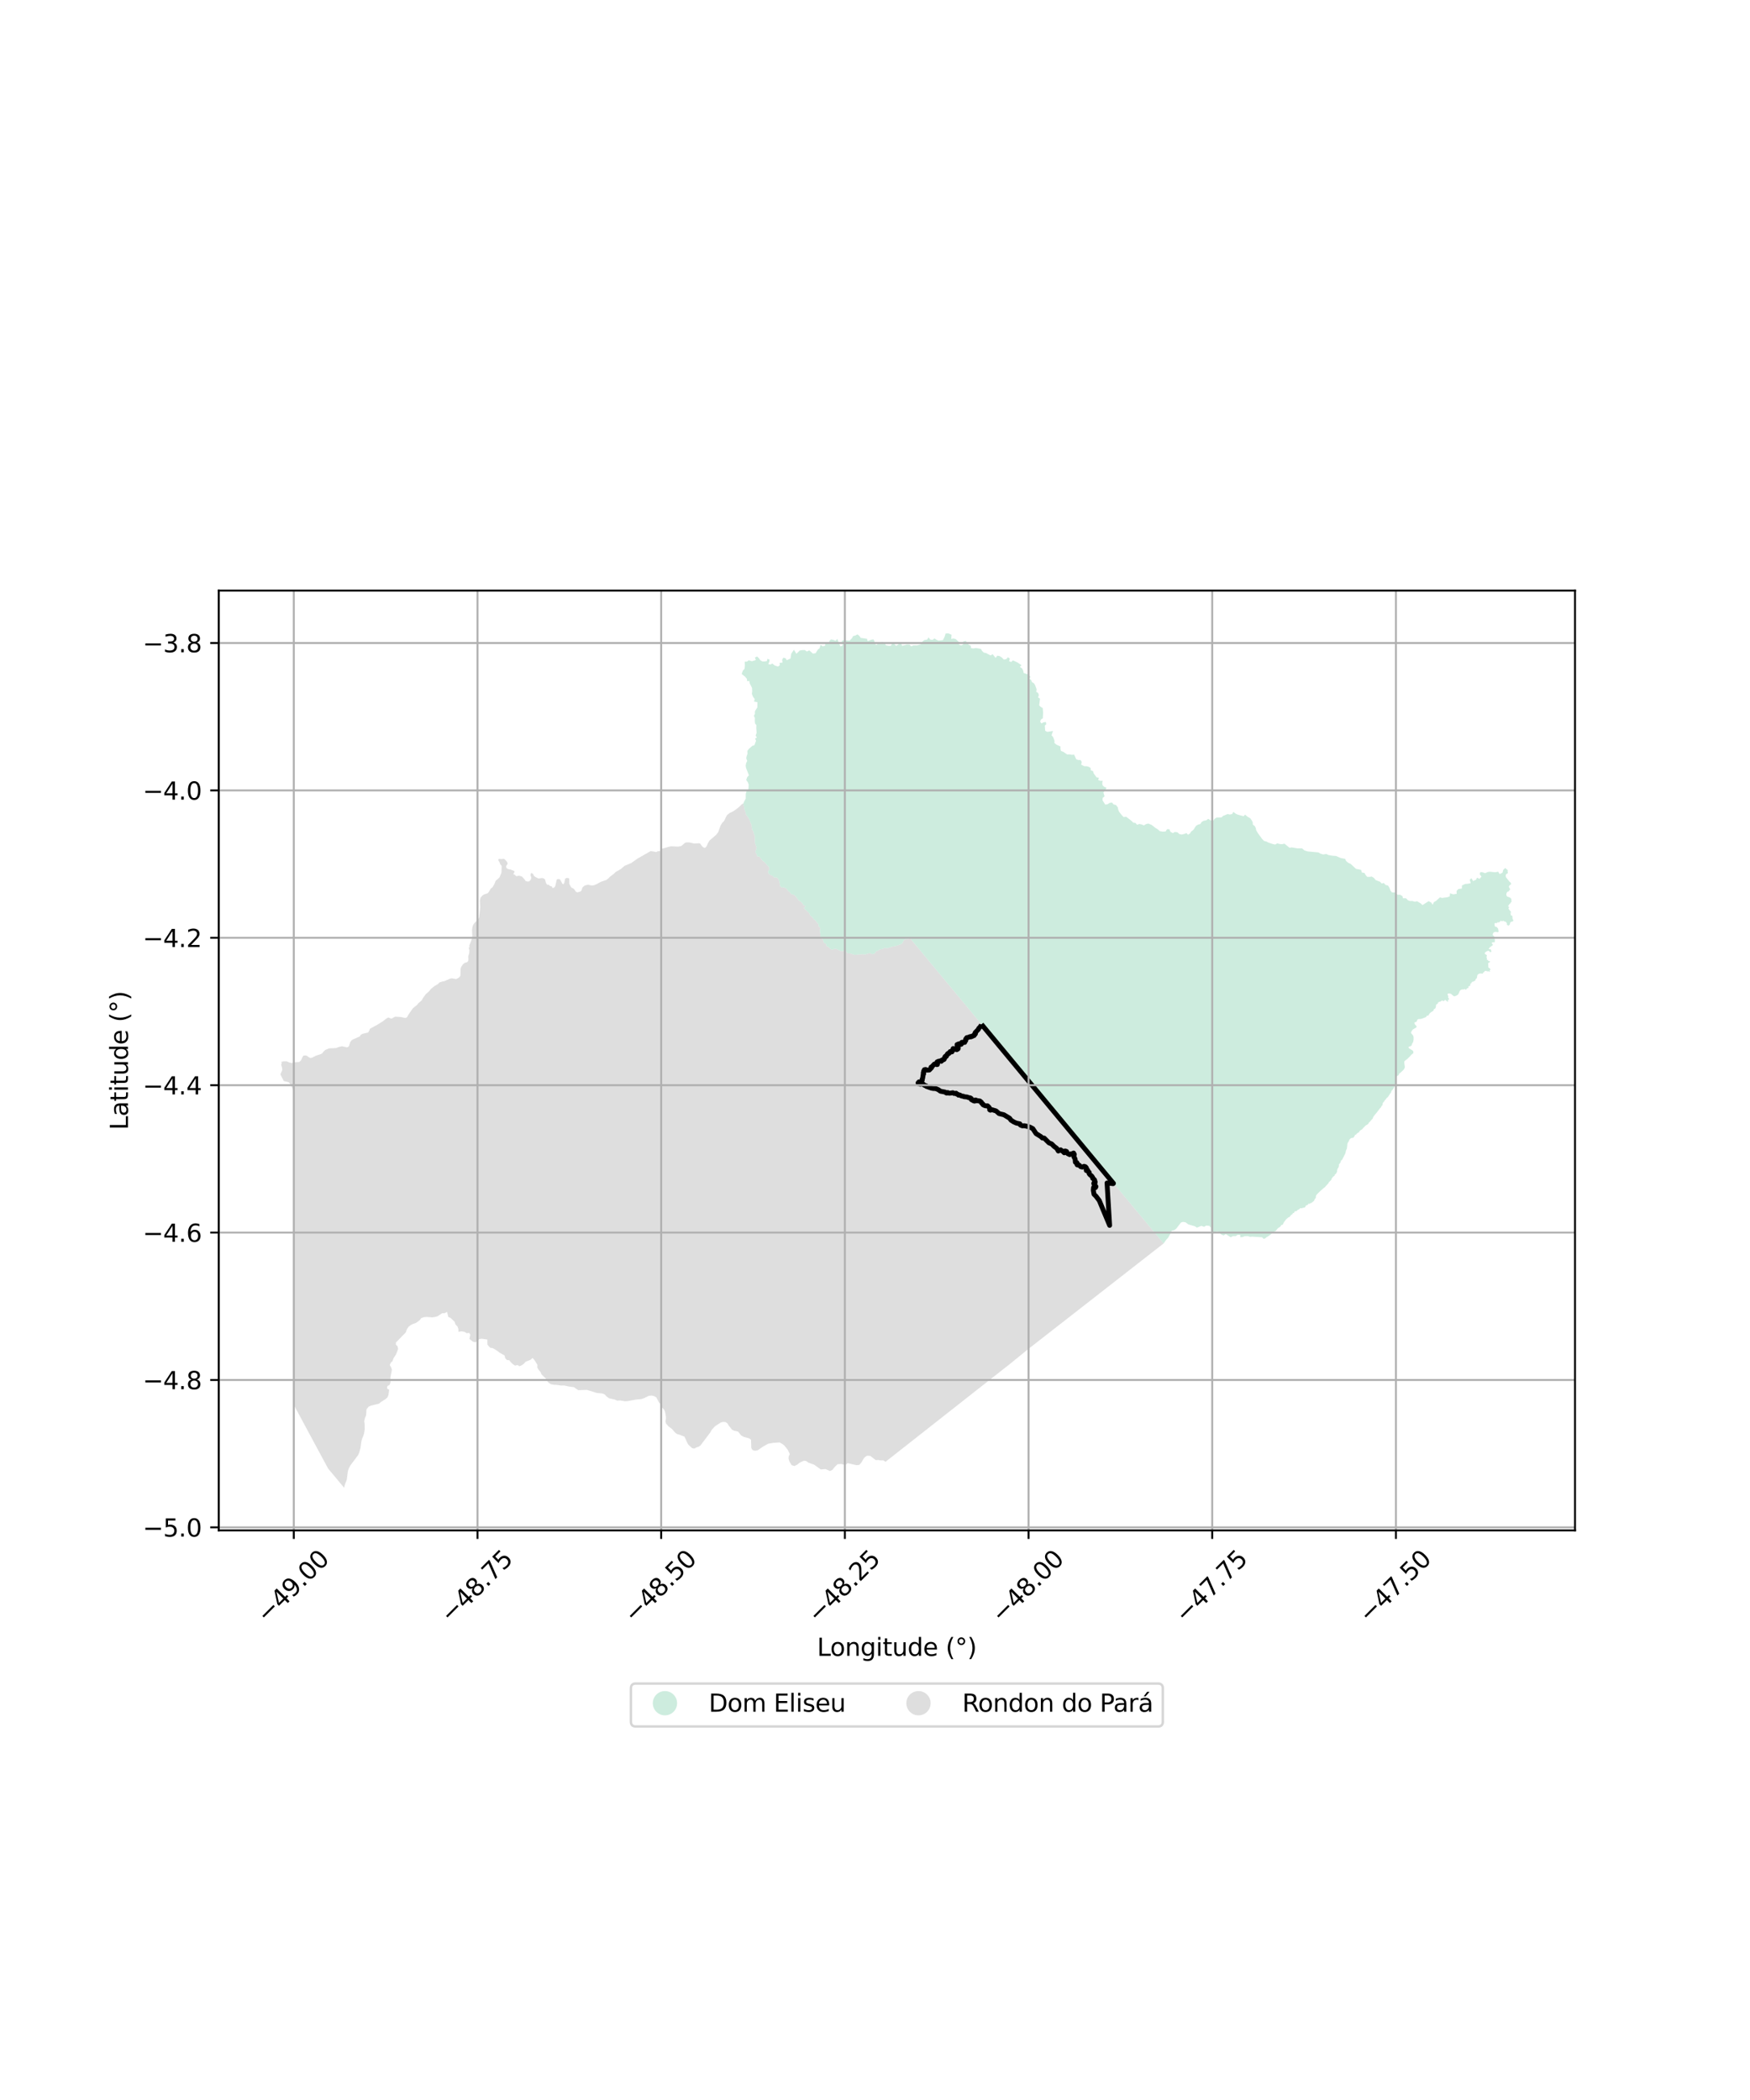 <?xml version="1.0" encoding="utf-8" standalone="no"?>
<!DOCTYPE svg PUBLIC "-//W3C//DTD SVG 1.1//EN"
  "http://www.w3.org/Graphics/SVG/1.1/DTD/svg11.dtd">
<svg xmlns:xlink="http://www.w3.org/1999/xlink" width="720pt" height="864pt" viewBox="0 0 720 864" xmlns="http://www.w3.org/2000/svg" version="1.1">
 <defs>
  <style type="text/css">*{stroke-linejoin: round; stroke-linecap: butt}</style>
 </defs>
 <g id="figure_1">
  <g id="patch_1">
   <path d="M 0 864 
L 720 864 
L 720 0 
L 0 0 
z
" style="fill: #ffffff"/>
  </g>
  <g id="axes_1">
   <g id="patch_2">
    <path d="M 90 629.651 
L 648 629.651 
L 648 242.989 
L 90 242.989 
z
" style="fill: #ffffff"/>
   </g>
   <g id="PatchCollection_1">
    <path d="M 449.853 476.849 
L 468.981 499.846 
L 469.382 500.328 
L 478.748 511.583 
L 449.649 534.288 
L 422.74 555.285 
L 415.502 561.178 
L 407.814 567.224 
L 405.531 569.02 
L 396.351 576.24 
L 395.294 577.072 
L 389.179 581.881 
L 364.339 601.419 
L 363.434 600.833 
L 362.34 600.843 
L 361.216 600.661 
L 360.342 600.751 
L 358.04 598.988 
L 356.827 598.915 
L 356.01 599.362 
L 355.389 600.027 
L 354.29 601.881 
L 353.498 602.715 
L 352.382 602.806 
L 348.742 601.987 
L 347.948 602.599 
L 347.043 602.582 
L 346.059 602.315 
L 344.607 602.409 
L 343.607 603.353 
L 342.496 604.734 
L 341.468 605.217 
L 339.621 604.408 
L 337.681 604.564 
L 334.958 602.609 
L 332.465 601.725 
L 331.776 601.124 
L 330.785 600.969 
L 329.669 601.446 
L 328.829 601.922 
L 327.989 602.616 
L 326.814 603.178 
L 325.663 602.776 
L 324.716 601.135 
L 324.442 600.186 
L 324.481 599.293 
L 324.94 598.271 
L 324.102 596.464 
L 322.824 594.878 
L 322.004 594.17 
L 320.769 593.465 
L 318.14 593.627 
L 316.017 594.005 
L 314.026 595.121 
L 311.801 596.655 
L 310.675 596.885 
L 309.609 596.593 
L 309.114 595.744 
L 308.996 592.361 
L 308.241 591.794 
L 305.983 591.15 
L 304.957 590.61 
L 304.365 589.869 
L 303.69 589.024 
L 302.778 588.803 
L 301.934 588.599 
L 301.137 588.166 
L 299.809 586.502 
L 299.28 585.624 
L 298.517 585.082 
L 297.5 585.009 
L 296.543 585.265 
L 294.292 586.714 
L 292.85 588.213 
L 292.209 589.378 
L 288.264 594.61 
L 287.44 595.223 
L 286.431 595.562 
L 285.618 596.008 
L 284.743 595.795 
L 283.091 594.271 
L 282.67 593.366 
L 281.614 591.092 
L 279.666 590.312 
L 278.564 590.017 
L 277.769 589.42 
L 276.441 587.889 
L 274.979 586.804 
L 274.013 585.684 
L 273.787 584.695 
L 273.998 583.812 
L 273.988 582.903 
L 273.642 581.008 
L 273.341 580.13 
L 271.939 578.615 
L 271.722 577.705 
L 271.059 576.912 
L 270.067 574.956 
L 269.153 574.418 
L 268.053 574.154 
L 266.961 574.283 
L 265.028 575.212 
L 263.838 575.629 
L 261.746 575.812 
L 258.345 576.427 
L 257.168 576.515 
L 255.146 576.19 
L 253.904 576.252 
L 252.955 575.823 
L 250.552 575.274 
L 249.568 574.556 
L 248.815 573.732 
L 247.798 573.314 
L 245.508 573.09 
L 241.475 571.838 
L 237.89 571.945 
L 236.108 570.712 
L 234.136 570.457 
L 232.07 570.015 
L 230.887 570.057 
L 229.473 569.854 
L 228.872 569.767 
L 227.98 569.758 
L 226.686 569.509 
L 225.775 568.937 
L 225.007 568.072 
L 224.52 567.115 
L 222.86 565.561 
L 222.372 564.448 
L 221.599 563.588 
L 221.047 562.632 
L 221.079 561.506 
L 219.87 559.534 
L 219.123 558.709 
L 218.224 559.492 
L 216.225 560.271 
L 215.487 561.118 
L 214.631 561.72 
L 213.715 562.101 
L 212.927 561.608 
L 211.901 561.836 
L 210.986 561.229 
L 210.171 560.474 
L 209.532 559.652 
L 208.559 559.539 
L 207.878 558.84 
L 207.578 557.681 
L 205.418 556.447 
L 204.596 555.766 
L 202.747 554.649 
L 201.801 554.561 
L 201.104 553.906 
L 200.523 553.165 
L 200.506 551.111 
L 198.19 550.801 
L 197.131 550.949 
L 196.45 551.8 
L 195.484 552.258 
L 194.471 551.938 
L 193.127 550.862 
L 193.504 549.166 
L 193.032 548.402 
L 192 548.522 
L 191.094 547.95 
L 189.883 547.735 
L 188.626 547.965 
L 188.582 546.77 
L 188.231 545.762 
L 187.399 544.921 
L 187.064 543.859 
L 185.417 542.263 
L 184.461 541.841 
L 183.914 539.729 
L 183.015 540.263 
L 181.917 540.298 
L 180.028 541.546 
L 178.951 541.844 
L 177.767 541.995 
L 175.55 541.818 
L 174.325 541.934 
L 173.276 542.348 
L 172.729 543.106 
L 171.932 543.751 
L 171.032 544.326 
L 169.91 544.703 
L 168.908 545.234 
L 168.06 545.894 
L 167.373 546.994 
L 166.987 548.112 
L 166.683 548.454 
L 162.922 552.326 
L 162.863 553.203 
L 163.594 553.957 
L 163.787 555.031 
L 162.996 557.14 
L 161.872 558.877 
L 161.502 559.97 
L 160.763 560.685 
L 160.37 561.625 
L 160.88 562.506 
L 161.242 563.508 
L 160.629 566.752 
L 160.663 568.746 
L 160.319 569.723 
L 159.377 570.296 
L 159.21 571.226 
L 160.116 571.82 
L 159.832 573.917 
L 159.404 574.939 
L 158.567 575.67 
L 156.699 576.855 
L 155.91 577.505 
L 152.711 578.294 
L 151.712 578.708 
L 150.772 579.858 
L 150.637 582.267 
L 150.15 583.418 
L 149.854 584.745 
L 150.024 585.847 
L 150.064 588.005 
L 149.906 589.046 
L 149.696 590.154 
L 148.899 592.16 
L 148.622 593.35 
L 148.36 595.473 
L 147.881 597.39 
L 147.378 598.609 
L 144.1 602.997 
L 143.391 604.443 
L 143.105 605.497 
L 142.685 608.718 
L 141.913 610.764 
L 141.568 612.076 
L 134.992 604.198 
L 120.757 577.787 
L 120.743 577.762 
L 120.738 502.273 
L 120.743 477.011 
L 120.751 449.302 
L 120.441 448.066 
L 119.444 446.046 
L 118.81 445.269 
L 116.756 444.783 
L 115.465 442.246 
L 115.364 442.046 
L 116.143 440.239 
L 116.041 439.209 
L 115.68 438.19 
L 115.916 437.276 
L 115.738 436.86 
L 116.656 436.678 
L 117.914 436.654 
L 119.132 437.178 
L 120.013 437.347 
L 120.769 437.262 
L 121.255 437.065 
L 123.103 436.944 
L 123.816 436.311 
L 124.446 434.894 
L 124.868 434.307 
L 125.757 434.232 
L 126.336 434.439 
L 127.127 435.019 
L 127.78 435.31 
L 128.518 435.112 
L 129.922 434.364 
L 132.213 433.591 
L 132.615 433.314 
L 133.153 432.603 
L 133.809 432.009 
L 135.398 431.322 
L 138.226 431.199 
L 139.569 430.707 
L 140.743 430.445 
L 142.71 430.902 
L 143.137 430.778 
L 143.543 430.445 
L 144.119 428.729 
L 144.592 428.078 
L 145.197 427.658 
L 148.007 426.427 
L 148.503 425.683 
L 149.244 425.313 
L 151.388 424.832 
L 151.803 424.301 
L 152.217 423.254 
L 155.43 421.503 
L 157.497 420.188 
L 159.043 419 
L 159.782 418.61 
L 160.776 419.029 
L 161.293 419.061 
L 161.738 418.701 
L 162.632 418.282 
L 164.818 418.415 
L 166.708 418.801 
L 167.013 418.763 
L 167.515 418.459 
L 168.06 417.413 
L 169.85 414.863 
L 171.547 413.475 
L 172.108 412.786 
L 173.487 411.575 
L 174.2 410.349 
L 175.172 409.059 
L 176.669 407.7 
L 177.204 406.95 
L 178.778 405.686 
L 180.131 404.887 
L 180.833 404.215 
L 181.906 403.839 
L 182.855 403.666 
L 185.082 402.676 
L 185.847 402.499 
L 187.718 402.803 
L 188.632 402.322 
L 189.152 401.867 
L 189.44 401.322 
L 189.49 398.66 
L 189.751 397.789 
L 190.522 396.675 
L 191.288 396.101 
L 191.917 395.98 
L 192.446 395.649 
L 192.727 395.011 
L 192.673 393.373 
L 193.041 392.2 
L 193.106 391.133 
L 193.097 390.762 
L 192.814 390.081 
L 193.184 389.626 
L 193.07 389.025 
L 193.848 387.105 
L 194.317 385.426 
L 194.218 382.613 
L 194.35 381.537 
L 194.686 380.475 
L 195.45 379.479 
L 196.299 378.766 
L 196.224 378.365 
L 196.988 377.896 
L 197.165 377.291 
L 197.576 373.282 
L 197.441 370.498 
L 197.711 369.341 
L 198.473 368.444 
L 199.221 367.958 
L 200.541 367.581 
L 201.07 367.049 
L 201.888 365.626 
L 202.665 365.01 
L 203.445 363.635 
L 203.908 362.423 
L 205.459 361.06 
L 206.317 359.047 
L 206.394 356.22 
L 205.766 355.522 
L 205.569 354.874 
L 205.06 354 
L 205.085 353.545 
L 205.093 353.392 
L 206.291 353.458 
L 207.247 353.337 
L 207.569 353.482 
L 208.41 354.337 
L 208.821 355.038 
L 208.821 355.467 
L 208.233 356.319 
L 208.291 356.926 
L 208.443 357.187 
L 208.965 357.543 
L 210.12 357.758 
L 211.66 358.411 
L 211.61 358.882 
L 211.519 359.081 
L 211.237 359.448 
L 211.288 359.762 
L 211.918 359.892 
L 212.029 360.184 
L 212.507 360.499 
L 213.505 360.28 
L 214.689 360.597 
L 215.755 361.715 
L 216.083 362.308 
L 216.46 362.556 
L 217.025 362.681 
L 217.678 362.641 
L 218.292 362.048 
L 218.593 361.154 
L 218.29 360.143 
L 218.332 359.528 
L 218.502 359.272 
L 218.82 359.223 
L 219.351 359.598 
L 219.661 360.326 
L 220.215 360.789 
L 221.556 361.442 
L 222.926 361.265 
L 223.471 361.335 
L 224.179 361.707 
L 224.658 363.351 
L 225.168 364.049 
L 225.716 363.968 
L 226.168 364.443 
L 227.041 364.702 
L 227.244 365.307 
L 227.588 365.334 
L 228.091 365.074 
L 228.451 364.558 
L 229.053 361.945 
L 229.292 361.733 
L 229.947 361.649 
L 230.479 361.909 
L 231.425 363.668 
L 231.728 363.783 
L 231.942 363.624 
L 232.204 363.082 
L 232.524 361.509 
L 233.084 361.211 
L 233.751 361.261 
L 234.094 361.359 
L 234.202 361.645 
L 234.238 363.67 
L 234.96 365.009 
L 235.152 365.237 
L 235.783 365.478 
L 236.246 365.85 
L 237.007 366.969 
L 237.632 367.132 
L 238.983 366.706 
L 239.301 366.206 
L 239.647 365.124 
L 240.366 364.462 
L 241.001 364.192 
L 242.013 364.008 
L 243.378 364.323 
L 243.83 364.317 
L 244.436 364.206 
L 245.654 363.665 
L 247.163 362.827 
L 249.427 362.044 
L 250.259 361.464 
L 250.745 360.9 
L 252.677 359.386 
L 253.264 358.788 
L 255.512 357.493 
L 256.986 356.208 
L 259.642 355.122 
L 262.234 353.281 
L 267.699 350.159 
L 269.991 350.548 
L 270.729 350.18 
L 271.665 350.128 
L 271.999 349.587 
L 272.465 349.173 
L 273.714 348.816 
L 275.266 348.372 
L 276.013 348.194 
L 278.943 348.322 
L 280.042 348.14 
L 280.498 347.946 
L 281.789 346.774 
L 282.52 346.562 
L 283.747 346.608 
L 285.525 347.043 
L 287.635 346.944 
L 288.08 347.091 
L 288.942 348.302 
L 289.717 348.837 
L 290.052 348.797 
L 290.379 348.576 
L 290.841 347.922 
L 291.118 347.171 
L 291.882 345.847 
L 294.661 343.448 
L 295.501 342.345 
L 296.468 339.639 
L 297.114 338.565 
L 297.879 337.82 
L 298.383 336.807 
L 298.584 336.302 
L 299.155 335.314 
L 300.222 334.472 
L 301.589 333.834 
L 302.788 333.025 
L 304.057 332.016 
L 305.184 330.912 
L 305.914 330.475 
L 305.839 331.082 
L 306.191 331.988 
L 306.277 333.003 
L 306.686 333.936 
L 306.906 335.034 
L 308.055 336.653 
L 309.232 339.48 
L 309.283 340.525 
L 309.534 341.514 
L 310.054 342.255 
L 310.138 342.951 
L 310.572 344.039 
L 310.633 346.869 
L 311.338 348.788 
L 310.767 350.546 
L 311.263 351.427 
L 311.574 352.359 
L 312.463 352.443 
L 313.689 354.087 
L 314.537 354.69 
L 316.428 356.856 
L 316.479 357.79 
L 315.991 358.587 
L 316.21 359.464 
L 316.997 360.013 
L 317.906 360.342 
L 318.475 361.028 
L 319.433 360.972 
L 320.196 361.576 
L 320.684 362.784 
L 320.961 364.539 
L 321.616 365.143 
L 322.574 365.087 
L 323.606 365.579 
L 324.261 366.568 
L 325 367.116 
L 325.573 367.885 
L 326.639 368.158 
L 327.375 368.788 
L 328.552 370.379 
L 329.425 370.954 
L 330.105 371.639 
L 330.568 372.408 
L 331.475 372.874 
L 330.735 373.616 
L 332.977 375.728 
L 333.33 376.688 
L 334.128 377.237 
L 334.622 378.037 
L 335.462 378.69 
L 336.748 380.307 
L 336.831 381.187 
L 337.569 381.709 
L 337.292 382.889 
L 337.52 384.151 
L 337.546 385.196 
L 338.661 386.868 
L 338.913 387.83 
L 339.87 388.377 
L 340.088 389.229 
L 340.939 389.695 
L 341.701 390.461 
L 342.542 390.763 
L 343.306 390.294 
L 344.264 390.486 
L 346.059 391.332 
L 347.153 391.248 
L 348.135 391.44 
L 348.713 392.262 
L 349.638 392.206 
L 351.576 392.863 
L 355.035 392.581 
L 355.91 392.746 
L 356.785 392.388 
L 357.926 392.137 
L 358.855 392.577 
L 359.975 392.244 
L 360.41 391.419 
L 361.333 391.088 
L 362.072 390.594 
L 363.082 390.48 
L 363.955 389.958 
L 364.901 390.178 
L 366.053 389.871 
L 367 389.458 
L 368.143 389.291 
L 370.453 388.578 
L 371.252 388.106 
L 371.638 387.228 
L 372.233 386.456 
L 373.485 386.373 
L 374.531 386.138 
L 449.853 476.849 
" clip-path="url(#p87b1477440)" style="fill: #cccccc; fill-opacity: 0.65"/>
    <path d="M 560.412 359.011 
L 560.631 359.04 
L 560.942 359.081 
L 561.366 359.137 
L 561.828 359.962 
L 562.493 360.758 
L 563.501 360.782 
L 564.373 360.644 
L 565.331 361.247 
L 565.961 362.07 
L 567.849 362.807 
L 568.48 363.521 
L 569.328 363.272 
L 570.067 364.097 
L 571.073 364.341 
L 571.653 365.247 
L 572.007 366.291 
L 572.67 367.143 
L 574.106 367.216 
L 574.938 368.13 
L 576.019 368.105 
L 577.001 368.691 
L 577.195 369.561 
L 578.478 369.575 
L 579.31 370.432 
L 580.192 370.711 
L 581.093 370.69 
L 582.133 371.013 
L 582.997 370.783 
L 584.551 371.71 
L 584.571 371.729 
L 585.248 372.385 
L 587.775 370.77 
L 588.877 371.358 
L 589.421 372.264 
L 589.951 371.159 
L 590.832 370.655 
L 592.428 369.213 
L 593.283 369.442 
L 595.51 369.151 
L 596.433 368.824 
L 596.592 367.521 
L 597.878 367.96 
L 599.313 367.754 
L 599.271 366.556 
L 600.035 365.757 
L 601.446 365.579 
L 601.488 364.299 
L 602.873 363.666 
L 603.916 363.611 
L 605.114 363.34 
L 604.679 361.954 
L 605.402 361.305 
L 606.063 362.476 
L 607.324 361.924 
L 607.685 361.104 
L 608.702 361.593 
L 609.525 360.688 
L 608.792 359.653 
L 609.071 358.79 
L 610.044 358.908 
L 611.076 359.259 
L 612 358.783 
L 613.085 358.651 
L 615.123 358.884 
L 616.393 358.637 
L 616.973 359.613 
L 618.147 359.086 
L 618.466 357.906 
L 619.271 357.123 
L 620.521 358.15 
L 620.194 358.149 
L 620.198 358.168 
L 620.372 358.921 
L 620.281 359.33 
L 619.739 359.601 
L 619.467 360.146 
L 619.6 360.919 
L 621.082 362.786 
L 621.397 363.014 
L 621.689 363.447 
L 621.642 363.901 
L 621.417 363.991 
L 620.92 364.444 
L 620.783 364.898 
L 621.142 365.535 
L 621.366 365.99 
L 621.185 366.171 
L 620.914 366.261 
L 620.869 366.443 
L 620.868 366.67 
L 620.642 366.761 
L 620.236 366.85 
L 620.055 367.122 
L 619.829 367.394 
L 619.736 368.212 
L 619.915 368.621 
L 620.162 368.917 
L 620.703 369.055 
L 621.378 369.375 
L 621.738 369.74 
L 621.917 370.104 
L 621.692 370.24 
L 621.781 370.331 
L 621.872 370.376 
L 621.871 370.649 
L 621.825 370.785 
L 621.825 370.967 
L 621.915 371.013 
L 621.915 371.104 
L 621.779 371.194 
L 621.644 371.194 
L 621.508 371.284 
L 621.553 371.421 
L 621.462 371.648 
L 621.101 371.874 
L 620.829 372.282 
L 620.557 372.599 
L 620.511 372.872 
L 620.601 373.008 
L 620.826 373.145 
L 620.916 373.327 
L 620.622 373.667 
L 620.756 374.031 
L 621.25 374.714 
L 621.43 374.851 
L 621.655 375.169 
L 621.654 375.397 
L 621.608 375.578 
L 621.292 375.668 
L 621.292 375.714 
L 621.337 375.805 
L 621.563 375.805 
L 621.698 375.897 
L 621.555 376.146 
L 621.516 376.214 
L 621.516 376.442 
L 621.695 376.578 
L 622.101 376.761 
L 622.191 376.762 
L 622.322 378.034 
L 622.502 378.444 
L 622.636 378.671 
L 622.613 378.876 
L 622.342 379.102 
L 621.846 379.191 
L 621.529 379.372 
L 621.303 379.781 
L 621.211 380.28 
L 620.804 380.733 
L 620.488 380.914 
L 620.352 380.914 
L 620.443 380.732 
L 620.444 380.505 
L 620.263 380.595 
L 620.038 380.595 
L 619.948 380.413 
L 619.995 379.913 
L 619.635 379.367 
L 619.05 379.047 
L 618.779 379.137 
L 618.644 379.046 
L 618.713 378.796 
L 618.487 378.795 
L 617.9 379.112 
L 617.81 378.93 
L 617.586 378.793 
L 617.315 378.928 
L 617.088 379.245 
L 616.862 379.426 
L 616.501 379.516 
L 616.186 379.424 
L 616.05 379.469 
L 615.959 379.787 
L 615.148 379.739 
L 614.876 379.966 
L 614.964 380.966 
L 615.278 381.33 
L 615.774 381.377 
L 616.358 382.06 
L 616.558 383.22 
L 616.376 383.537 
L 616.151 383.536 
L 615.34 383.398 
L 614.572 383.577 
L 614.255 384.076 
L 614.164 384.485 
L 614.163 384.757 
L 614.343 384.939 
L 614.658 385.077 
L 614.747 385.44 
L 614.702 385.622 
L 614.836 385.804 
L 614.836 385.941 
L 614.745 386.213 
L 614.97 386.35 
L 615.06 386.577 
L 614.989 387.6 
L 614.718 387.735 
L 614.312 387.643 
L 613.861 387.823 
L 613.725 388.096 
L 613.95 388.324 
L 614.174 388.506 
L 614.174 388.824 
L 613.902 389.141 
L 613.586 389.095 
L 613.541 389.186 
L 613.63 389.504 
L 613.405 389.503 
L 612.999 389.593 
L 612.953 389.82 
L 612.546 390.318 
L 612.545 390.5 
L 612.725 390.546 
L 613.086 390.502 
L 613.266 390.548 
L 613.557 391.208 
L 613.511 391.662 
L 613.105 391.797 
L 612.79 391.342 
L 612.295 391.158 
L 611.889 391.293 
L 611.211 391.7 
L 610.894 392.063 
L 610.849 392.244 
L 611.073 392.563 
L 611.703 392.974 
L 611.747 393.292 
L 611.566 393.7 
L 611.565 393.837 
L 611.7 394.064 
L 611.766 394.405 
L 611.72 394.905 
L 612.171 394.952 
L 612.305 395.361 
L 612.981 395.5 
L 613.071 395.636 
L 612.889 395.908 
L 612.392 396.134 
L 612.256 396.406 
L 612.343 397.497 
L 612.342 397.815 
L 612.432 398.133 
L 612.972 398.408 
L 613.106 398.726 
L 613.241 398.908 
L 613.15 399.09 
L 612.902 399.203 
L 612.856 399.475 
L 613.081 399.658 
L 612.99 399.793 
L 612.81 399.839 
L 612.674 399.793 
L 612.63 399.565 
L 611.954 399.654 
L 611.278 399.425 
L 610.917 399.469 
L 610.69 399.832 
L 610.509 400.058 
L 610.148 400.148 
L 610.148 400.375 
L 609.966 400.647 
L 609.516 400.51 
L 608.659 400.553 
L 607.981 400.959 
L 607.8 401.322 
L 607.639 402.299 
L 607.367 402.707 
L 607.051 402.888 
L 607.05 403.069 
L 607.004 403.387 
L 606.552 403.658 
L 605.92 403.929 
L 605.649 403.974 
L 605.469 404.11 
L 605.513 404.382 
L 605.422 404.473 
L 605.016 404.653 
L 604.925 405.016 
L 604.923 405.38 
L 604.652 405.697 
L 604.426 405.742 
L 604.2 405.832 
L 604.11 406.014 
L 604.199 406.196 
L 604.221 406.4 
L 603.725 406.58 
L 603.453 406.761 
L 603.272 407.079 
L 603.091 407.214 
L 602.866 407.168 
L 602.822 406.895 
L 602.642 406.85 
L 602.46 407.031 
L 602.325 407.076 
L 601.694 407.074 
L 601.107 407.208 
L 600.791 407.48 
L 600.474 407.888 
L 600.291 408.478 
L 599.883 409.204 
L 599.251 409.61 
L 598.393 409.926 
L 598.055 409.811 
L 596.975 408.899 
L 596.435 408.761 
L 595.848 408.759 
L 595.577 408.94 
L 595.576 409.303 
L 595.801 409.622 
L 595.845 409.986 
L 595.798 410.349 
L 595.933 410.668 
L 596.158 410.759 
L 596.066 411.35 
L 595.885 411.394 
L 595.615 411.394 
L 595.794 411.894 
L 595.702 412.166 
L 595.584 412.101 
L 595.237 411.909 
L 594.881 411.539 
L 594.71 411.44 
L 594.499 411.391 
L 594.353 411.513 
L 594.234 411.69 
L 594.055 411.82 
L 593.86 411.844 
L 593.511 411.68 
L 593.308 411.663 
L 593.105 411.719 
L 592.721 412.045 
L 592.286 412.159 
L 591.836 412.343 
L 591.569 412.651 
L 591.486 413.021 
L 591.037 413.184 
L 590.801 413.565 
L 590.778 414.12 
L 590.634 414.675 
L 590.449 414.963 
L 590.061 415.126 
L 589.896 415.352 
L 589.711 415.907 
L 589.445 416.009 
L 588.36 416.767 
L 587.94 417.331 
L 587.673 417.824 
L 587.366 417.844 
L 587.019 417.904 
L 586.813 418.336 
L 586.609 418.5 
L 585.934 418.745 
L 585.3 419.01 
L 584.503 419.234 
L 583.676 419.262 
L 583.287 419.405 
L 583.082 419.672 
L 582.979 420.042 
L 582.814 420.309 
L 582.569 420.472 
L 582.119 420.595 
L 581.955 420.717 
L 581.934 421.006 
L 582.055 421.335 
L 582.3 421.686 
L 582.707 422.057 
L 582.859 422.439 
L 582.653 422.767 
L 581.385 423.463 
L 581.078 423.791 
L 580.502 424.797 
L 580.604 425.086 
L 580.787 425.333 
L 581.204 425.802 
L 581.464 426.207 
L 581.595 426.823 
L 581.593 427.663 
L 581.441 428.593 
L 581.156 429.148 
L 580.931 429.492 
L 580.84 429.927 
L 580.653 430.264 
L 580.191 430.488 
L 579.714 430.591 
L 579.549 430.756 
L 579.563 431.071 
L 579.771 431.357 
L 581.02 432.097 
L 581.317 432.323 
L 581.45 432.563 
L 581.508 432.924 
L 581.478 433.269 
L 581.246 433.486 
L 580.738 433.889 
L 579.766 434.952 
L 578.795 435.864 
L 578.258 436.238 
L 577.914 436.522 
L 577.787 436.784 
L 577.756 437.093 
L 577.813 437.754 
L 577.959 438.64 
L 577.987 439.165 
L 577.897 439.42 
L 577.612 439.944 
L 577.238 440.363 
L 576.364 441.179 
L 575.677 441.732 
L 575.557 441.941 
L 575.482 442.256 
L 575.392 442.361 
L 574.78 442.704 
L 574.645 442.884 
L 574.388 443.979 
L 574.09 444.248 
L 574.089 444.533 
L 574.221 445.029 
L 574.213 445.322 
L 573.943 445.951 
L 573.941 446.446 
L 573.88 446.806 
L 573.565 447.286 
L 573.475 447.601 
L 573.251 447.87 
L 572.936 448.364 
L 572.548 448.738 
L 572.443 448.993 
L 572.359 449.39 
L 572.209 449.645 
L 571.97 449.885 
L 571.206 451.083 
L 570.937 451.442 
L 570.638 451.621 
L 570.399 451.935 
L 570.249 452.085 
L 570.07 452.399 
L 569.816 452.609 
L 569.614 452.871 
L 569.478 453.215 
L 569.09 453.559 
L 568.94 453.814 
L 568.835 454.114 
L 568.804 454.399 
L 568.833 454.669 
L 568.654 454.774 
L 568.4 455.073 
L 568.247 455.429 
L 568.174 455.598 
L 567.92 455.822 
L 567.651 456.121 
L 566.581 457.551 
L 565.848 458.419 
L 565.115 459.347 
L 564.981 459.622 
L 564.906 459.778 
L 564.861 459.868 
L 564.86 459.872 
L 564.769 460.261 
L 564.441 460.5 
L 564.209 460.867 
L 563.91 461.091 
L 563.805 461.316 
L 563.717 461.424 
L 563.572 461.539 
L 563.401 461.675 
L 563.042 462.109 
L 563.027 462.244 
L 562.952 462.424 
L 562.835 462.482 
L 562.832 462.483 
L 562.698 462.498 
L 562.609 462.558 
L 562.578 462.678 
L 562.489 462.813 
L 562.28 462.827 
L 562.116 462.901 
L 561.832 463.14 
L 561.727 463.185 
L 561.381 463.588 
L 561.361 463.612 
L 560.643 464.27 
L 560.628 464.45 
L 560.583 464.51 
L 560.076 464.808 
L 559.911 464.972 
L 559.642 465.061 
L 559.538 465.226 
L 559.269 465.481 
L 559.208 465.81 
L 559.103 465.9 
L 558.82 465.899 
L 558.701 466.004 
L 558.611 466.184 
L 558.387 466.333 
L 558.155 466.415 
L 558.065 466.655 
L 557.946 466.774 
L 557.483 466.938 
L 557.438 467.073 
L 557.438 467.208 
L 557.363 467.312 
L 557.258 467.387 
L 557.288 467.447 
L 557.228 467.567 
L 557.004 467.731 
L 556.944 467.896 
L 556.749 468.166 
L 556.585 468.195 
L 556.466 468.15 
L 556.272 468.134 
L 556.153 468.164 
L 555.616 468.432 
L 555.055 469.083 
L 555.039 469.323 
L 554.829 469.705 
L 554.455 470.289 
L 554.318 470.904 
L 554.256 471.789 
L 554.134 472.569 
L 553.766 473.386 
L 553.554 474.446 
L 552.234 477.068 
L 552.054 477.308 
L 551.74 477.442 
L 551.635 477.726 
L 551.634 478.087 
L 551.417 478.319 
L 551.312 478.633 
L 551.028 478.857 
L 550.848 479.157 
L 550.876 479.757 
L 550.665 480.417 
L 550.351 480.746 
L 550.109 481.601 
L 550.108 482.051 
L 549.688 482.842 
L 549.438 483.091 
L 549.177 483.282 
L 549.105 483.472 
L 549.057 483.759 
L 548.95 483.866 
L 548.51 484.055 
L 548.201 484.52 
L 547.963 484.758 
L 547.723 485.425 
L 547.099 486.062 
L 546.718 486.383 
L 546.598 486.789 
L 545.551 487.895 
L 545.242 488.288 
L 544.92 488.598 
L 544.623 488.775 
L 543.238 489.994 
L 542.191 491.013 
L 541.68 491.572 
L 541.489 491.87 
L 541.405 492.204 
L 541.379 492.657 
L 541.272 492.967 
L 541.022 493.205 
L 540.796 493.539 
L 540.729 493.879 
L 540.479 494.188 
L 539.635 494.83 
L 539.504 494.984 
L 539.386 495.02 
L 539.232 494.972 
L 539.066 495.007 
L 538.982 495.09 
L 538.899 495.257 
L 538.78 495.34 
L 538.65 495.232 
L 538.532 495.184 
L 538.389 495.231 
L 538.151 495.493 
L 538.139 495.648 
L 538.032 495.767 
L 537.51 495.873 
L 537.296 496.015 
L 537.141 496.254 
L 537.003 496.593 
L 536.884 496.724 
L 536.718 496.807 
L 536.493 496.866 
L 535.935 496.947 
L 535.662 497.126 
L 535.484 497.125 
L 535.235 497.076 
L 534.844 497.087 
L 534.784 497.325 
L 534.594 497.468 
L 533.775 497.895 
L 533.572 498.169 
L 533.34 498.305 
L 532.902 498.339 
L 532.7 498.446 
L 532.533 498.648 
L 532.449 498.911 
L 532.33 499.03 
L 531.903 499.147 
L 531.759 499.517 
L 531.355 499.766 
L 531.165 499.992 
L 530.904 500.17 
L 530.784 500.325 
L 530.677 500.587 
L 530.546 500.73 
L 530.172 500.818 
L 529.839 501.063 
L 529.126 501.693 
L 528.649 502.312 
L 528.125 503.075 
L 527.767 503.837 
L 527.553 503.932 
L 527.155 504.056 
L 526.989 504.246 
L 526.893 504.485 
L 526.691 504.735 
L 525.811 505.281 
L 525.311 505.864 
L 525.037 506.269 
L 524.669 506.53 
L 523.986 506.916 
L 523.32 507.426 
L 522.523 508.116 
L 521.501 508.813 
L 521.026 509.062 
L 520.789 509.264 
L 520.622 509.478 
L 520.396 509.537 
L 519.919 509.73 
L 519.265 509.052 
L 515.25 508.797 
L 514.343 508.886 
L 513.387 508.567 
L 512.077 508.612 
L 511.154 508.98 
L 510.255 509.018 
L 510.304 508.109 
L 509.238 508.04 
L 508.399 508.571 
L 507.249 508.559 
L 506.359 509.064 
L 504.327 507.743 
L 503.427 508.304 
L 502.495 507.903 
L 501.086 506.699 
L 500.146 506.806 
L 499.356 507.584 
L 498.507 507.266 
L 498.196 506.059 
L 498.187 505.097 
L 497.524 504.335 
L 496.265 504.242 
L 495.4 504.748 
L 494.25 504.352 
L 492.437 505.091 
L 491.664 504.552 
L 488.851 503.734 
L 487.775 502.893 
L 486.678 502.724 
L 485.877 502.997 
L 483.873 505.585 
L 483.031 506.173 
L 482.081 506.32 
L 481.631 507.427 
L 480.605 509.228 
L 479.881 510.006 
L 478.748 511.583 
L 469.382 500.328 
L 468.981 499.846 
L 449.853 476.849 
L 374.531 386.138 
L 373.485 386.373 
L 372.233 386.456 
L 371.638 387.228 
L 371.252 388.106 
L 370.453 388.578 
L 368.143 389.291 
L 367 389.458 
L 366.053 389.871 
L 364.901 390.178 
L 363.955 389.958 
L 363.082 390.48 
L 362.072 390.594 
L 361.333 391.088 
L 360.41 391.419 
L 359.975 392.244 
L 358.855 392.577 
L 357.926 392.137 
L 356.785 392.388 
L 355.91 392.746 
L 355.035 392.581 
L 351.576 392.863 
L 349.638 392.206 
L 348.713 392.262 
L 348.135 391.44 
L 347.153 391.248 
L 346.059 391.332 
L 344.264 390.486 
L 343.306 390.294 
L 342.542 390.763 
L 341.701 390.461 
L 340.939 389.695 
L 340.088 389.229 
L 339.87 388.377 
L 338.913 387.83 
L 338.661 386.868 
L 337.546 385.196 
L 337.52 384.151 
L 337.292 382.889 
L 337.569 381.709 
L 336.831 381.187 
L 336.748 380.307 
L 335.462 378.69 
L 334.622 378.037 
L 334.128 377.237 
L 333.33 376.688 
L 332.977 375.728 
L 330.735 373.616 
L 331.475 372.874 
L 330.568 372.408 
L 330.105 371.639 
L 329.425 370.954 
L 328.552 370.379 
L 327.375 368.788 
L 326.639 368.158 
L 325.573 367.885 
L 325 367.116 
L 324.261 366.568 
L 323.606 365.579 
L 322.574 365.087 
L 321.616 365.143 
L 320.961 364.539 
L 320.684 362.784 
L 320.196 361.576 
L 319.433 360.972 
L 318.475 361.028 
L 317.906 360.342 
L 316.997 360.013 
L 316.21 359.464 
L 315.991 358.587 
L 316.479 357.79 
L 316.428 356.856 
L 314.537 354.69 
L 313.689 354.087 
L 312.463 352.443 
L 311.574 352.359 
L 311.263 351.427 
L 310.767 350.546 
L 311.338 348.788 
L 310.633 346.869 
L 310.572 344.039 
L 310.138 342.951 
L 310.054 342.255 
L 309.534 341.514 
L 309.283 340.525 
L 309.232 339.48 
L 308.055 336.653 
L 306.906 335.034 
L 306.686 333.936 
L 306.277 333.003 
L 306.191 331.988 
L 305.839 331.082 
L 305.914 330.475 
L 305.948 330.202 
L 306.812 328.555 
L 306.837 326.547 
L 307.242 325.314 
L 307.929 324.702 
L 307.965 324.02 
L 308.031 322.779 
L 307.651 321.796 
L 307.014 320.902 
L 307.401 319.794 
L 308.122 318.982 
L 306.94 315.955 
L 306.786 314.993 
L 306.981 313.971 
L 307.426 313.056 
L 307.023 312.017 
L 307.201 311.052 
L 307.535 310.166 
L 307.483 308.957 
L 308.071 308.148 
L 309.516 306.88 
L 310.387 306.586 
L 311.061 304.76 
L 310.658 303.914 
L 311.414 303.404 
L 310.884 302.674 
L 311.295 301.508 
L 311.146 299.504 
L 311.203 298.348 
L 310.649 297.643 
L 310.54 296.465 
L 310.599 295.417 
L 310.171 294.547 
L 310.59 293.711 
L 310.599 292.611 
L 311.607 291.024 
L 311.617 288.881 
L 310.221 288.632 
L 310.512 287.668 
L 310.513 287.583 
L 309.803 286.659 
L 309.341 285.486 
L 309.483 284.355 
L 309.398 283.007 
L 308.433 281.077 
L 308.282 280.144 
L 307.41 280.27 
L 307.284 279.283 
L 306.526 278.39 
L 305.142 277.291 
L 305.661 275.866 
L 306.301 275.206 
L 306.467 273.964 
L 306.402 272.231 
L 307.333 272.214 
L 308.055 271.65 
L 309.349 272.065 
L 310.617 271.679 
L 311.002 271.48 
L 310.623 270.688 
L 310.625 270.518 
L 311.491 270.097 
L 312.271 270.85 
L 312.807 271.638 
L 313.665 272.142 
L 314.62 272.15 
L 315.569 271.967 
L 315.748 271.056 
L 316.63 271.422 
L 316.478 272.361 
L 316.083 273.221 
L 316.964 273.425 
L 317.745 272.994 
L 318.804 273.827 
L 320.096 274.242 
L 320.844 273.702 
L 320.77 272.715 
L 321.945 272.609 
L 321.785 271.456 
L 322.288 270.593 
L 323.245 270.851 
L 323.672 271.64 
L 325.218 270.95 
L 325.554 268.934 
L 326.645 267.318 
L 327.66 269.002 
L 329.023 267.653 
L 330.005 267.47 
L 331.12 267.446 
L 331.979 268.062 
L 332.952 267.575 
L 334.456 268.918 
L 335.546 268.762 
L 336.521 267.229 
L 337.228 266.666 
L 337.58 265.283 
L 338.546 265.95 
L 339.444 265.685 
L 339.585 264.664 
L 341.063 264.717 
L 341.206 263.725 
L 341.904 263.077 
L 342.86 263.25 
L 343.769 263.618 
L 344.515 262.86 
L 345.036 264.335 
L 345.809 265.97 
L 346.623 265.624 
L 346.68 264.661 
L 346.252 263.76 
L 347.069 263.386 
L 349.528 263.612 
L 350.571 262.517 
L 350.963 261.712 
L 351.998 261.446 
L 352.779 260.988 
L 353.559 261.632 
L 354.122 262.447 
L 356.691 262.809 
L 357.01 263.792 
L 358.422 263.212 
L 359.343 263.056 
L 359.798 263.846 
L 359.839 264.779 
L 360.562 265.369 
L 361.729 264.459 
L 363.131 264.135 
L 364.013 264.64 
L 364.549 265.536 
L 365.566 265.71 
L 366.548 265.689 
L 367.042 264.687 
L 368.06 265.024 
L 368.707 265.753 
L 369.89 264.905 
L 370.815 264.861 
L 371.21 265.731 
L 373.166 265.143 
L 374.233 265.176 
L 374.844 265.933 
L 375.824 265.529 
L 377.273 265.554 
L 379.353 264.88 
L 379.445 263.997 
L 380.279 263.348 
L 381.478 263.133 
L 382.032 262.213 
L 382.705 263.136 
L 383.696 263.251 
L 384.468 262.66 
L 385.299 263.219 
L 386.181 263.587 
L 387.951 263.359 
L 388.641 261.963 
L 389.043 260.667 
L 390.104 260.564 
L 391.504 261.166 
L 391.353 262.877 
L 392.276 262.691 
L 393.209 262.922 
L 394.655 264.268 
L 394.536 265.204 
L 395.477 265.542 
L 396.282 265.113 
L 396.207 263.96 
L 397.347 263.663 
L 398.55 265.234 
L 399.38 265.657 
L 399.482 266.616 
L 400.379 266.79 
L 400.989 266.692 
L 401.556 266.602 
L 403.58 266.972 
L 404.033 267.788 
L 404.731 268.489 
L 405.716 268.691 
L 407.535 269.67 
L 408.399 269.156 
L 409.634 270.672 
L 410.322 269.749 
L 411.229 269.925 
L 412.194 270.51 
L 413 271.372 
L 413.387 271.294 
L 414.057 271.16 
L 414.673 270.403 
L 415.479 270.965 
L 415.169 272.044 
L 416.05 272.354 
L 416.72 271.681 
L 418.702 272.603 
L 420.28 273.672 
L 419.607 274.399 
L 420.499 275.012 
L 420.979 275.885 
L 421.162 276.87 
L 422.783 277.413 
L 424.018 278.487 
L 423.372 279.186 
L 424.228 279.762 
L 424.555 280.613 
L 425.37 281.107 
L 425.849 281.85 
L 426.503 283.607 
L 426.336 284.62 
L 427.14 285.143 
L 427.41 286.022 
L 427.099 286.927 
L 427.889 287.451 
L 427.817 288.02 
L 427.543 290.218 
L 428.198 290.852 
L 429.013 291.32 
L 429.165 293.239 
L 429.048 295.515 
L 428.233 296.058 
L 427.956 296.935 
L 428.494 297.648 
L 429.291 297.187 
L 430.3 297.054 
L 430.483 297.934 
L 429.862 298.561 
L 430.013 300.646 
L 430.86 301.114 
L 433.239 300.743 
L 432.634 302.55 
L 433.262 303.186 
L 433.859 304.78 
L 433.799 305.658 
L 434.564 306.321 
L 436.312 307.126 
L 436.311 308.115 
L 436.529 308.968 
L 437.435 309.302 
L 439.074 310.411 
L 439.996 310.363 
L 441.013 310.563 
L 441.91 310.459 
L 442.785 312.388 
L 443.633 312.695 
L 444.589 312.702 
L 445.076 313.503 
L 444.826 314.598 
L 446.135 315.241 
L 447.065 315.247 
L 447.99 315.5 
L 448.731 315.998 
L 448.779 316.906 
L 449.729 317.297 
L 449.972 318.203 
L 451.166 319.831 
L 452.122 319.974 
L 451.819 320.933 
L 452.769 321.267 
L 453.692 321.244 
L 453.5 322.177 
L 453.607 323.082 
L 454.339 323.745 
L 455.19 324.02 
L 455.204 324.025 
L 454.851 324.927 
L 453.97 326.043 
L 454.441 327.665 
L 453.676 328.271 
L 453.593 329.234 
L 454.717 331.044 
L 455.665 330.899 
L 456.649 330.269 
L 457.58 330.186 
L 458.075 330.925 
L 459.167 331.223 
L 459.923 332.21 
L 460.065 333.117 
L 460.445 333.995 
L 461.64 335.518 
L 462.334 336.183 
L 463.308 336.015 
L 464.914 337.239 
L 465.769 337.95 
L 466.255 338.474 
L 467.187 338.582 
L 467.808 339.345 
L 468.791 338.987 
L 469.773 339.23 
L 470.647 339.611 
L 471.435 339.086 
L 472.418 338.807 
L 473.838 339.406 
L 475.416 340.662 
L 476.264 341.155 
L 477.162 341.946 
L 478.362 342.164 
L 479.59 342.075 
L 480.134 341.165 
L 481.117 341.164 
L 481.52 342.177 
L 482.562 342.777 
L 483.326 342.281 
L 484.419 342.414 
L 485.18 343.128 
L 486.163 343.372 
L 486.396 343.315 
L 487.307 343.093 
L 488.153 342.732 
L 488.749 343.444 
L 489.573 342.947 
L 490.06 342.148 
L 491.042 341.377 
L 492.051 339.807 
L 492.864 339.28 
L 493.847 339.03 
L 494.417 338.151 
L 495.258 337.678 
L 496.272 337.512 
L 497.087 336.876 
L 498.178 337.587 
L 499.053 337.749 
L 499.684 336.924 
L 500.497 336.37 
L 502.546 336.31 
L 503.254 335.652 
L 505.081 334.928 
L 505.956 335.118 
L 506.43 335.034 
L 506.905 334.949 
L 507.45 334.04 
L 508.491 334.836 
L 509.305 335.19 
L 511.656 335.818 
L 512.253 335.156 
L 513.244 336.004 
L 514.385 336.663 
L 514.941 337.403 
L 515.403 338.337 
L 515.459 339.272 
L 516.226 339.849 
L 516.662 340.671 
L 516.83 341.577 
L 517.544 342.787 
L 519.239 345.121 
L 520.088 345.997 
L 521.045 346.216 
L 521.853 346.657 
L 523.724 347.283 
L 524.653 347.472 
L 525.494 346.975 
L 526.595 347.276 
L 527.495 347.329 
L 528.476 347.107 
L 530.55 348.805 
L 531.455 348.64 
L 533.8 349.046 
L 535.69 349.042 
L 536.73 349.919 
L 538.016 350.302 
L 540.49 350.528 
L 542.407 350.702 
L 543.364 351.251 
L 544.38 351.551 
L 545.658 351.355 
L 546.615 351.792 
L 548.116 352.063 
L 549.677 352.171 
L 551.62 353.019 
L 553.433 353.354 
L 553.818 354.23 
L 554.775 355.026 
L 555.734 355.466 
L 557.892 357.468 
L 559.973 357.876 
L 560.246 358.75 
L 560.323 358.999 
L 560.412 359.011 
" clip-path="url(#p87b1477440)" style="fill: #b3e2cd; fill-opacity: 0.65"/>
   </g>
   <g id="PatchCollection_2">
    <path d="M 403.807 421.427 
L 458.106 486.87 
L 457.964 486.998 
L 455.469 486.706 
L 456.532 504.153 
L 452.275 493.95 
L 450.927 492.156 
L 450.103 491.358 
L 449.821 489.711 
L 449.915 488.596 
L 450.704 488.605 
L 450.91 488.189 
L 450.173 487.433 
L 450.004 486.868 
L 450.527 486.749 
L 450.583 486.232 
L 450.252 486.009 
L 450.376 485.543 
L 450.033 485.098 
L 449.56 484.8 
L 449.521 484.381 
L 449.074 483.763 
L 448.561 483.429 
L 448.101 482.882 
L 448.122 482.329 
L 447.566 481.894 
L 447.543 481.486 
L 446.933 481.59 
L 446.878 481.171 
L 447.013 480.549 
L 446.591 480.035 
L 446.015 479.852 
L 445.311 480.167 
L 444.637 480.006 
L 444.016 479.381 
L 443.2 479.271 
L 443.06 478.997 
L 443.203 478.638 
L 443.044 478.328 
L 442.652 478.302 
L 442.435 478.169 
L 442.326 476.829 
L 441.81 475.91 
L 442.001 474.938 
L 441.693 474.386 
L 441.36 474.691 
L 440.723 474.694 
L 440.107 475.04 
L 439.268 474.62 
L 438.803 473.741 
L 438.219 473.534 
L 437.865 474.294 
L 437.312 473.741 
L 436.365 473.069 
L 435.424 473.563 
L 434.77 472.465 
L 433.684 471.655 
L 432.657 470.629 
L 431.614 470.233 
L 429.606 468.242 
L 428.882 468.225 
L 428.204 467.595 
L 426.271 466.396 
L 424.927 464.355 
L 423.917 463.822 
L 422.925 463.484 
L 421.449 463.165 
L 420.603 463.211 
L 419.842 462.877 
L 419.607 462.388 
L 418.134 462.064 
L 417.126 461.614 
L 415.935 460.853 
L 415.388 460.075 
L 413.013 458.646 
L 411.054 458.17 
L 409.798 457.066 
L 408.059 456.555 
L 407.479 456.775 
L 407.172 456.598 
L 407.228 456.07 
L 406.901 455.545 
L 406.319 454.973 
L 405.541 454.986 
L 405.019 454.822 
L 404.411 454.486 
L 404.36 454.17 
L 403.847 453.834 
L 403.764 453.489 
L 403.127 452.965 
L 402.806 453.019 
L 402.562 452.876 
L 401.9 452.919 
L 401.632 452.636 
L 401.2 452.571 
L 401.04 453.025 
L 400.703 452.986 
L 399.652 452.414 
L 399.611 451.97 
L 399.179 451.678 
L 398.521 451.601 
L 397.891 451.336 
L 396.64 451.221 
L 396.361 451.017 
L 395.866 450.99 
L 395.341 450.827 
L 395.021 450.562 
L 394.695 450.473 
L 394.341 450.581 
L 394.111 450.252 
L 393.597 450.148 
L 393.481 450.06 
L 393.501 449.882 
L 393.373 449.783 
L 392.521 449.889 
L 392.03 449.578 
L 391.104 449.741 
L 390.481 449.776 
L 389.9 449.5 
L 389.537 449.745 
L 389.287 449.67 
L 388.842 449.318 
L 386.934 448.956 
L 386.004 448.3 
L 384.98 447.883 
L 383.843 447.826 
L 383.076 447.655 
L 381.126 446.96 
L 381.023 446.713 
L 380.697 446.676 
L 380.214 446.446 
L 379.976 446.133 
L 379.723 446.159 
L 379.405 445.931 
L 378.899 445.992 
L 378.654 446.092 
L 378.652 445.958 
L 377.898 445.883 
L 377.72 445.548 
L 378.081 445.125 
L 378.599 445.437 
L 379.024 445.318 
L 379.265 445.076 
L 379.299 444.668 
L 379.455 444.364 
L 379.383 444.044 
L 379.586 443.664 
L 379.793 442.347 
L 379.841 441.906 
L 380.032 441.798 
L 379.862 441.353 
L 380.026 441.283 
L 380.015 440.71 
L 380.327 440.103 
L 380.847 440.015 
L 381.36 440.297 
L 382.329 440.238 
L 382.862 439.706 
L 382.928 439.52 
L 383.102 439.469 
L 383.056 439.417 
L 383.049 439.263 
L 383.039 439.077 
L 383.304 439.231 
L 383.337 439.138 
L 383.357 438.93 
L 384.428 437.795 
L 384.826 437.756 
L 385.117 437.664 
L 385.383 437.999 
L 385.475 437.901 
L 385.666 437.979 
L 385.732 437.716 
L 385.577 437.734 
L 385.515 437.633 
L 385.691 437.198 
L 385.544 437.186 
L 385.471 437.057 
L 385.572 436.874 
L 385.793 436.807 
L 386.161 436.6 
L 386.977 436.563 
L 387.282 436.64 
L 387.266 436.487 
L 387.223 436.32 
L 387.376 436.225 
L 387.667 436.218 
L 387.779 436.097 
L 387.937 436.131 
L 387.946 435.923 
L 388.27 435.774 
L 388.345 435.935 
L 388.496 435.775 
L 388.401 435.714 
L 388.756 435.222 
L 388.678 435.022 
L 388.758 434.812 
L 388.974 434.582 
L 389.237 434.688 
L 389.396 434.57 
L 389.443 434.297 
L 389.571 434.21 
L 389.539 434.059 
L 389.675 434.01 
L 389.706 433.799 
L 389.842 433.783 
L 389.767 433.682 
L 389.851 433.57 
L 390.058 433.568 
L 390.04 433.406 
L 390.363 433.473 
L 390.282 433.339 
L 390.318 433.254 
L 390.92 432.991 
L 390.916 432.651 
L 391.246 432.554 
L 391.449 432.785 
L 391.688 432.75 
L 392.156 431.396 
L 392.795 431.561 
L 392.9 431.756 
L 393.061 431.652 
L 393.64 431.863 
L 394.166 431.536 
L 394.257 431.243 
L 394.007 430.445 
L 393.925 430.563 
L 393.814 430.48 
L 393.754 429.784 
L 394.58 429.432 
L 394.683 429.599 
L 394.843 429.605 
L 394.924 429.784 
L 395.501 429.635 
L 395.715 429.313 
L 395.648 429.003 
L 395.733 428.834 
L 395.809 428.905 
L 395.906 429.081 
L 396.192 428.986 
L 396.288 428.765 
L 396.906 428.871 
L 397.038 428.36 
L 397.314 428.161 
L 397.292 427.569 
L 397.485 427.589 
L 397.567 427.461 
L 397.453 427.323 
L 397.781 426.903 
L 398.59 426.753 
L 399.045 426.5 
L 399.257 426.63 
L 399.496 426.587 
L 399.718 426.341 
L 399.856 426.465 
L 400.216 426.277 
L 400.527 425.966 
L 400.772 426.063 
L 400.911 425.847 
L 400.877 425.625 
L 401.006 425.399 
L 401.264 425.43 
L 401.374 425.118 
L 401.215 424.852 
L 402.553 423.479 
L 402.636 423.151 
L 403.21 422.534 
L 403.787 421.723 
L 403.807 421.427 
L 403.807 421.427 
" clip-path="url(#p87b1477440)" style="fill: none; stroke: #000000; stroke-width: 2"/>
   </g>
   <g id="matplotlib.axis_1">
    <g id="xtick_1">
     <g id="line2d_1">
      <path d="M 120.884 629.651 
L 120.884 242.989 
" clip-path="url(#p87b1477440)" style="fill: none; stroke: #b0b0b0; stroke-width: 0.8; stroke-linecap: square"/>
     </g>
     <g id="line2d_2">
      <defs>
       <path id="m2e38375072" d="M 0 0 
L 0 3.5 
" style="stroke: #000000; stroke-width: 0.8"/>
      </defs>
      <g>
       <use xlink:href="#m2e38375072" x="120.884" y="629.651" style="stroke: #000000; stroke-width: 0.8"/>
      </g>
     </g>
     <g id="text_1">
      <!-- −49.00 -->
      <g transform="translate(109.751 668.193) rotate(-45) scale(0.1 -0.1)">
       <defs>
        <path id="DejaVuSans-2212" d="M 678 2272 
L 4684 2272 
L 4684 1741 
L 678 1741 
L 678 2272 
z
" transform="scale(0.016)"/>
        <path id="DejaVuSans-34" d="M 2419 4116 
L 825 1625 
L 2419 1625 
L 2419 4116 
z
M 2253 4666 
L 3047 4666 
L 3047 1625 
L 3713 1625 
L 3713 1100 
L 3047 1100 
L 3047 0 
L 2419 0 
L 2419 1100 
L 313 1100 
L 313 1709 
L 2253 4666 
z
" transform="scale(0.016)"/>
        <path id="DejaVuSans-39" d="M 703 97 
L 703 672 
Q 941 559 1184 500 
Q 1428 441 1663 441 
Q 2288 441 2617 861 
Q 2947 1281 2994 2138 
Q 2813 1869 2534 1725 
Q 2256 1581 1919 1581 
Q 1219 1581 811 2004 
Q 403 2428 403 3163 
Q 403 3881 828 4315 
Q 1253 4750 1959 4750 
Q 2769 4750 3195 4129 
Q 3622 3509 3622 2328 
Q 3622 1225 3098 567 
Q 2575 -91 1691 -91 
Q 1453 -91 1209 -44 
Q 966 3 703 97 
z
M 1959 2075 
Q 2384 2075 2632 2365 
Q 2881 2656 2881 3163 
Q 2881 3666 2632 3958 
Q 2384 4250 1959 4250 
Q 1534 4250 1286 3958 
Q 1038 3666 1038 3163 
Q 1038 2656 1286 2365 
Q 1534 2075 1959 2075 
z
" transform="scale(0.016)"/>
        <path id="DejaVuSans-2e" d="M 684 794 
L 1344 794 
L 1344 0 
L 684 0 
L 684 794 
z
" transform="scale(0.016)"/>
        <path id="DejaVuSans-30" d="M 2034 4250 
Q 1547 4250 1301 3770 
Q 1056 3291 1056 2328 
Q 1056 1369 1301 889 
Q 1547 409 2034 409 
Q 2525 409 2770 889 
Q 3016 1369 3016 2328 
Q 3016 3291 2770 3770 
Q 2525 4250 2034 4250 
z
M 2034 4750 
Q 2819 4750 3233 4129 
Q 3647 3509 3647 2328 
Q 3647 1150 3233 529 
Q 2819 -91 2034 -91 
Q 1250 -91 836 529 
Q 422 1150 422 2328 
Q 422 3509 836 4129 
Q 1250 4750 2034 4750 
z
" transform="scale(0.016)"/>
       </defs>
       <use xlink:href="#DejaVuSans-2212"/>
       <use xlink:href="#DejaVuSans-34" transform="translate(83.789 0)"/>
       <use xlink:href="#DejaVuSans-39" transform="translate(147.412 0)"/>
       <use xlink:href="#DejaVuSans-2e" transform="translate(211.035 0)"/>
       <use xlink:href="#DejaVuSans-30" transform="translate(242.822 0)"/>
       <use xlink:href="#DejaVuSans-30" transform="translate(306.445 0)"/>
      </g>
     </g>
    </g>
    <g id="xtick_2">
     <g id="line2d_3">
      <path d="M 196.456 629.651 
L 196.456 242.989 
" clip-path="url(#p87b1477440)" style="fill: none; stroke: #b0b0b0; stroke-width: 0.8; stroke-linecap: square"/>
     </g>
     <g id="line2d_4">
      <g>
       <use xlink:href="#m2e38375072" x="196.456" y="629.651" style="stroke: #000000; stroke-width: 0.8"/>
      </g>
     </g>
     <g id="text_2">
      <!-- −48.75 -->
      <g transform="translate(185.323 668.193) rotate(-45) scale(0.1 -0.1)">
       <defs>
        <path id="DejaVuSans-38" d="M 2034 2216 
Q 1584 2216 1326 1975 
Q 1069 1734 1069 1313 
Q 1069 891 1326 650 
Q 1584 409 2034 409 
Q 2484 409 2743 651 
Q 3003 894 3003 1313 
Q 3003 1734 2745 1975 
Q 2488 2216 2034 2216 
z
M 1403 2484 
Q 997 2584 770 2862 
Q 544 3141 544 3541 
Q 544 4100 942 4425 
Q 1341 4750 2034 4750 
Q 2731 4750 3128 4425 
Q 3525 4100 3525 3541 
Q 3525 3141 3298 2862 
Q 3072 2584 2669 2484 
Q 3125 2378 3379 2068 
Q 3634 1759 3634 1313 
Q 3634 634 3220 271 
Q 2806 -91 2034 -91 
Q 1263 -91 848 271 
Q 434 634 434 1313 
Q 434 1759 690 2068 
Q 947 2378 1403 2484 
z
M 1172 3481 
Q 1172 3119 1398 2916 
Q 1625 2713 2034 2713 
Q 2441 2713 2670 2916 
Q 2900 3119 2900 3481 
Q 2900 3844 2670 4047 
Q 2441 4250 2034 4250 
Q 1625 4250 1398 4047 
Q 1172 3844 1172 3481 
z
" transform="scale(0.016)"/>
        <path id="DejaVuSans-37" d="M 525 4666 
L 3525 4666 
L 3525 4397 
L 1831 0 
L 1172 0 
L 2766 4134 
L 525 4134 
L 525 4666 
z
" transform="scale(0.016)"/>
        <path id="DejaVuSans-35" d="M 691 4666 
L 3169 4666 
L 3169 4134 
L 1269 4134 
L 1269 2991 
Q 1406 3038 1543 3061 
Q 1681 3084 1819 3084 
Q 2600 3084 3056 2656 
Q 3513 2228 3513 1497 
Q 3513 744 3044 326 
Q 2575 -91 1722 -91 
Q 1428 -91 1123 -41 
Q 819 9 494 109 
L 494 744 
Q 775 591 1075 516 
Q 1375 441 1709 441 
Q 2250 441 2565 725 
Q 2881 1009 2881 1497 
Q 2881 1984 2565 2268 
Q 2250 2553 1709 2553 
Q 1456 2553 1204 2497 
Q 953 2441 691 2322 
L 691 4666 
z
" transform="scale(0.016)"/>
       </defs>
       <use xlink:href="#DejaVuSans-2212"/>
       <use xlink:href="#DejaVuSans-34" transform="translate(83.789 0)"/>
       <use xlink:href="#DejaVuSans-38" transform="translate(147.412 0)"/>
       <use xlink:href="#DejaVuSans-2e" transform="translate(211.035 0)"/>
       <use xlink:href="#DejaVuSans-37" transform="translate(242.822 0)"/>
       <use xlink:href="#DejaVuSans-35" transform="translate(306.445 0)"/>
      </g>
     </g>
    </g>
    <g id="xtick_3">
     <g id="line2d_5">
      <path d="M 272.029 629.651 
L 272.029 242.989 
" clip-path="url(#p87b1477440)" style="fill: none; stroke: #b0b0b0; stroke-width: 0.8; stroke-linecap: square"/>
     </g>
     <g id="line2d_6">
      <g>
       <use xlink:href="#m2e38375072" x="272.029" y="629.651" style="stroke: #000000; stroke-width: 0.8"/>
      </g>
     </g>
     <g id="text_3">
      <!-- −48.50 -->
      <g transform="translate(260.896 668.193) rotate(-45) scale(0.1 -0.1)">
       <use xlink:href="#DejaVuSans-2212"/>
       <use xlink:href="#DejaVuSans-34" transform="translate(83.789 0)"/>
       <use xlink:href="#DejaVuSans-38" transform="translate(147.412 0)"/>
       <use xlink:href="#DejaVuSans-2e" transform="translate(211.035 0)"/>
       <use xlink:href="#DejaVuSans-35" transform="translate(242.822 0)"/>
       <use xlink:href="#DejaVuSans-30" transform="translate(306.445 0)"/>
      </g>
     </g>
    </g>
    <g id="xtick_4">
     <g id="line2d_7">
      <path d="M 347.601 629.651 
L 347.601 242.989 
" clip-path="url(#p87b1477440)" style="fill: none; stroke: #b0b0b0; stroke-width: 0.8; stroke-linecap: square"/>
     </g>
     <g id="line2d_8">
      <g>
       <use xlink:href="#m2e38375072" x="347.601" y="629.651" style="stroke: #000000; stroke-width: 0.8"/>
      </g>
     </g>
     <g id="text_4">
      <!-- −48.25 -->
      <g transform="translate(336.468 668.193) rotate(-45) scale(0.1 -0.1)">
       <defs>
        <path id="DejaVuSans-32" d="M 1228 531 
L 3431 531 
L 3431 0 
L 469 0 
L 469 531 
Q 828 903 1448 1529 
Q 2069 2156 2228 2338 
Q 2531 2678 2651 2914 
Q 2772 3150 2772 3378 
Q 2772 3750 2511 3984 
Q 2250 4219 1831 4219 
Q 1534 4219 1204 4116 
Q 875 4013 500 3803 
L 500 4441 
Q 881 4594 1212 4672 
Q 1544 4750 1819 4750 
Q 2544 4750 2975 4387 
Q 3406 4025 3406 3419 
Q 3406 3131 3298 2873 
Q 3191 2616 2906 2266 
Q 2828 2175 2409 1742 
Q 1991 1309 1228 531 
z
" transform="scale(0.016)"/>
       </defs>
       <use xlink:href="#DejaVuSans-2212"/>
       <use xlink:href="#DejaVuSans-34" transform="translate(83.789 0)"/>
       <use xlink:href="#DejaVuSans-38" transform="translate(147.412 0)"/>
       <use xlink:href="#DejaVuSans-2e" transform="translate(211.035 0)"/>
       <use xlink:href="#DejaVuSans-32" transform="translate(242.822 0)"/>
       <use xlink:href="#DejaVuSans-35" transform="translate(306.445 0)"/>
      </g>
     </g>
    </g>
    <g id="xtick_5">
     <g id="line2d_9">
      <path d="M 423.173 629.651 
L 423.173 242.989 
" clip-path="url(#p87b1477440)" style="fill: none; stroke: #b0b0b0; stroke-width: 0.8; stroke-linecap: square"/>
     </g>
     <g id="line2d_10">
      <g>
       <use xlink:href="#m2e38375072" x="423.173" y="629.651" style="stroke: #000000; stroke-width: 0.8"/>
      </g>
     </g>
     <g id="text_5">
      <!-- −48.00 -->
      <g transform="translate(412.04 668.193) rotate(-45) scale(0.1 -0.1)">
       <use xlink:href="#DejaVuSans-2212"/>
       <use xlink:href="#DejaVuSans-34" transform="translate(83.789 0)"/>
       <use xlink:href="#DejaVuSans-38" transform="translate(147.412 0)"/>
       <use xlink:href="#DejaVuSans-2e" transform="translate(211.035 0)"/>
       <use xlink:href="#DejaVuSans-30" transform="translate(242.822 0)"/>
       <use xlink:href="#DejaVuSans-30" transform="translate(306.445 0)"/>
      </g>
     </g>
    </g>
    <g id="xtick_6">
     <g id="line2d_11">
      <path d="M 498.746 629.651 
L 498.746 242.989 
" clip-path="url(#p87b1477440)" style="fill: none; stroke: #b0b0b0; stroke-width: 0.8; stroke-linecap: square"/>
     </g>
     <g id="line2d_12">
      <g>
       <use xlink:href="#m2e38375072" x="498.746" y="629.651" style="stroke: #000000; stroke-width: 0.8"/>
      </g>
     </g>
     <g id="text_6">
      <!-- −47.75 -->
      <g transform="translate(487.613 668.193) rotate(-45) scale(0.1 -0.1)">
       <use xlink:href="#DejaVuSans-2212"/>
       <use xlink:href="#DejaVuSans-34" transform="translate(83.789 0)"/>
       <use xlink:href="#DejaVuSans-37" transform="translate(147.412 0)"/>
       <use xlink:href="#DejaVuSans-2e" transform="translate(211.035 0)"/>
       <use xlink:href="#DejaVuSans-37" transform="translate(242.822 0)"/>
       <use xlink:href="#DejaVuSans-35" transform="translate(306.445 0)"/>
      </g>
     </g>
    </g>
    <g id="xtick_7">
     <g id="line2d_13">
      <path d="M 574.318 629.651 
L 574.318 242.989 
" clip-path="url(#p87b1477440)" style="fill: none; stroke: #b0b0b0; stroke-width: 0.8; stroke-linecap: square"/>
     </g>
     <g id="line2d_14">
      <g>
       <use xlink:href="#m2e38375072" x="574.318" y="629.651" style="stroke: #000000; stroke-width: 0.8"/>
      </g>
     </g>
     <g id="text_7">
      <!-- −47.50 -->
      <g transform="translate(563.185 668.193) rotate(-45) scale(0.1 -0.1)">
       <use xlink:href="#DejaVuSans-2212"/>
       <use xlink:href="#DejaVuSans-34" transform="translate(83.789 0)"/>
       <use xlink:href="#DejaVuSans-37" transform="translate(147.412 0)"/>
       <use xlink:href="#DejaVuSans-2e" transform="translate(211.035 0)"/>
       <use xlink:href="#DejaVuSans-35" transform="translate(242.822 0)"/>
       <use xlink:href="#DejaVuSans-30" transform="translate(306.445 0)"/>
      </g>
     </g>
    </g>
    <g id="text_8">
     <!-- Longitude (°) -->
     <g transform="translate(336.14 681.262) scale(0.1 -0.1)">
      <defs>
       <path id="DejaVuSans-4c" d="M 628 4666 
L 1259 4666 
L 1259 531 
L 3531 531 
L 3531 0 
L 628 0 
L 628 4666 
z
" transform="scale(0.016)"/>
       <path id="DejaVuSans-6f" d="M 1959 3097 
Q 1497 3097 1228 2736 
Q 959 2375 959 1747 
Q 959 1119 1226 758 
Q 1494 397 1959 397 
Q 2419 397 2687 759 
Q 2956 1122 2956 1747 
Q 2956 2369 2687 2733 
Q 2419 3097 1959 3097 
z
M 1959 3584 
Q 2709 3584 3137 3096 
Q 3566 2609 3566 1747 
Q 3566 888 3137 398 
Q 2709 -91 1959 -91 
Q 1206 -91 779 398 
Q 353 888 353 1747 
Q 353 2609 779 3096 
Q 1206 3584 1959 3584 
z
" transform="scale(0.016)"/>
       <path id="DejaVuSans-6e" d="M 3513 2113 
L 3513 0 
L 2938 0 
L 2938 2094 
Q 2938 2591 2744 2837 
Q 2550 3084 2163 3084 
Q 1697 3084 1428 2787 
Q 1159 2491 1159 1978 
L 1159 0 
L 581 0 
L 581 3500 
L 1159 3500 
L 1159 2956 
Q 1366 3272 1645 3428 
Q 1925 3584 2291 3584 
Q 2894 3584 3203 3211 
Q 3513 2838 3513 2113 
z
" transform="scale(0.016)"/>
       <path id="DejaVuSans-67" d="M 2906 1791 
Q 2906 2416 2648 2759 
Q 2391 3103 1925 3103 
Q 1463 3103 1205 2759 
Q 947 2416 947 1791 
Q 947 1169 1205 825 
Q 1463 481 1925 481 
Q 2391 481 2648 825 
Q 2906 1169 2906 1791 
z
M 3481 434 
Q 3481 -459 3084 -895 
Q 2688 -1331 1869 -1331 
Q 1566 -1331 1297 -1286 
Q 1028 -1241 775 -1147 
L 775 -588 
Q 1028 -725 1275 -790 
Q 1522 -856 1778 -856 
Q 2344 -856 2625 -561 
Q 2906 -266 2906 331 
L 2906 616 
Q 2728 306 2450 153 
Q 2172 0 1784 0 
Q 1141 0 747 490 
Q 353 981 353 1791 
Q 353 2603 747 3093 
Q 1141 3584 1784 3584 
Q 2172 3584 2450 3431 
Q 2728 3278 2906 2969 
L 2906 3500 
L 3481 3500 
L 3481 434 
z
" transform="scale(0.016)"/>
       <path id="DejaVuSans-69" d="M 603 3500 
L 1178 3500 
L 1178 0 
L 603 0 
L 603 3500 
z
M 603 4863 
L 1178 4863 
L 1178 4134 
L 603 4134 
L 603 4863 
z
" transform="scale(0.016)"/>
       <path id="DejaVuSans-74" d="M 1172 4494 
L 1172 3500 
L 2356 3500 
L 2356 3053 
L 1172 3053 
L 1172 1153 
Q 1172 725 1289 603 
Q 1406 481 1766 481 
L 2356 481 
L 2356 0 
L 1766 0 
Q 1100 0 847 248 
Q 594 497 594 1153 
L 594 3053 
L 172 3053 
L 172 3500 
L 594 3500 
L 594 4494 
L 1172 4494 
z
" transform="scale(0.016)"/>
       <path id="DejaVuSans-75" d="M 544 1381 
L 544 3500 
L 1119 3500 
L 1119 1403 
Q 1119 906 1312 657 
Q 1506 409 1894 409 
Q 2359 409 2629 706 
Q 2900 1003 2900 1516 
L 2900 3500 
L 3475 3500 
L 3475 0 
L 2900 0 
L 2900 538 
Q 2691 219 2414 64 
Q 2138 -91 1772 -91 
Q 1169 -91 856 284 
Q 544 659 544 1381 
z
M 1991 3584 
L 1991 3584 
z
" transform="scale(0.016)"/>
       <path id="DejaVuSans-64" d="M 2906 2969 
L 2906 4863 
L 3481 4863 
L 3481 0 
L 2906 0 
L 2906 525 
Q 2725 213 2448 61 
Q 2172 -91 1784 -91 
Q 1150 -91 751 415 
Q 353 922 353 1747 
Q 353 2572 751 3078 
Q 1150 3584 1784 3584 
Q 2172 3584 2448 3432 
Q 2725 3281 2906 2969 
z
M 947 1747 
Q 947 1113 1208 752 
Q 1469 391 1925 391 
Q 2381 391 2643 752 
Q 2906 1113 2906 1747 
Q 2906 2381 2643 2742 
Q 2381 3103 1925 3103 
Q 1469 3103 1208 2742 
Q 947 2381 947 1747 
z
" transform="scale(0.016)"/>
       <path id="DejaVuSans-65" d="M 3597 1894 
L 3597 1613 
L 953 1613 
Q 991 1019 1311 708 
Q 1631 397 2203 397 
Q 2534 397 2845 478 
Q 3156 559 3463 722 
L 3463 178 
Q 3153 47 2828 -22 
Q 2503 -91 2169 -91 
Q 1331 -91 842 396 
Q 353 884 353 1716 
Q 353 2575 817 3079 
Q 1281 3584 2069 3584 
Q 2775 3584 3186 3129 
Q 3597 2675 3597 1894 
z
M 3022 2063 
Q 3016 2534 2758 2815 
Q 2500 3097 2075 3097 
Q 1594 3097 1305 2825 
Q 1016 2553 972 2059 
L 3022 2063 
z
" transform="scale(0.016)"/>
       <path id="DejaVuSans-20" transform="scale(0.016)"/>
       <path id="DejaVuSans-28" d="M 1984 4856 
Q 1566 4138 1362 3434 
Q 1159 2731 1159 2009 
Q 1159 1288 1364 580 
Q 1569 -128 1984 -844 
L 1484 -844 
Q 1016 -109 783 600 
Q 550 1309 550 2009 
Q 550 2706 781 3412 
Q 1013 4119 1484 4856 
L 1984 4856 
z
" transform="scale(0.016)"/>
       <path id="DejaVuSans-b0" d="M 1600 4347 
Q 1350 4347 1178 4173 
Q 1006 4000 1006 3750 
Q 1006 3503 1178 3333 
Q 1350 3163 1600 3163 
Q 1850 3163 2022 3333 
Q 2194 3503 2194 3750 
Q 2194 3997 2020 4172 
Q 1847 4347 1600 4347 
z
M 1600 4750 
Q 1800 4750 1984 4673 
Q 2169 4597 2303 4453 
Q 2447 4313 2519 4134 
Q 2591 3956 2591 3750 
Q 2591 3338 2302 3052 
Q 2013 2766 1594 2766 
Q 1172 2766 890 3047 
Q 609 3328 609 3750 
Q 609 4169 896 4459 
Q 1184 4750 1600 4750 
z
" transform="scale(0.016)"/>
       <path id="DejaVuSans-29" d="M 513 4856 
L 1013 4856 
Q 1481 4119 1714 3412 
Q 1947 2706 1947 2009 
Q 1947 1309 1714 600 
Q 1481 -109 1013 -844 
L 513 -844 
Q 928 -128 1133 580 
Q 1338 1288 1338 2009 
Q 1338 2731 1133 3434 
Q 928 4138 513 4856 
z
" transform="scale(0.016)"/>
      </defs>
      <use xlink:href="#DejaVuSans-4c"/>
      <use xlink:href="#DejaVuSans-6f" transform="translate(53.963 0)"/>
      <use xlink:href="#DejaVuSans-6e" transform="translate(115.145 0)"/>
      <use xlink:href="#DejaVuSans-67" transform="translate(178.523 0)"/>
      <use xlink:href="#DejaVuSans-69" transform="translate(242 0)"/>
      <use xlink:href="#DejaVuSans-74" transform="translate(269.783 0)"/>
      <use xlink:href="#DejaVuSans-75" transform="translate(308.992 0)"/>
      <use xlink:href="#DejaVuSans-64" transform="translate(372.371 0)"/>
      <use xlink:href="#DejaVuSans-65" transform="translate(435.848 0)"/>
      <use xlink:href="#DejaVuSans-20" transform="translate(497.371 0)"/>
      <use xlink:href="#DejaVuSans-28" transform="translate(529.158 0)"/>
      <use xlink:href="#DejaVuSans-b0" transform="translate(568.172 0)"/>
      <use xlink:href="#DejaVuSans-29" transform="translate(618.172 0)"/>
     </g>
    </g>
   </g>
   <g id="matplotlib.axis_2">
    <g id="ytick_1">
     <g id="line2d_15">
      <path d="M 90 628.399 
L 648 628.399 
" clip-path="url(#p87b1477440)" style="fill: none; stroke: #b0b0b0; stroke-width: 0.8; stroke-linecap: square"/>
     </g>
     <g id="line2d_16">
      <defs>
       <path id="m404c85b74b" d="M 0 0 
L -3.5 0 
" style="stroke: #000000; stroke-width: 0.8"/>
      </defs>
      <g>
       <use xlink:href="#m404c85b74b" x="90" y="628.399" style="stroke: #000000; stroke-width: 0.8"/>
      </g>
     </g>
     <g id="text_9">
      <!-- −5.0 -->
      <g transform="translate(58.717 632.199) scale(0.1 -0.1)">
       <use xlink:href="#DejaVuSans-2212"/>
       <use xlink:href="#DejaVuSans-35" transform="translate(83.789 0)"/>
       <use xlink:href="#DejaVuSans-2e" transform="translate(147.412 0)"/>
       <use xlink:href="#DejaVuSans-30" transform="translate(179.199 0)"/>
      </g>
     </g>
    </g>
    <g id="ytick_2">
     <g id="line2d_17">
      <path d="M 90 567.759 
L 648 567.759 
" clip-path="url(#p87b1477440)" style="fill: none; stroke: #b0b0b0; stroke-width: 0.8; stroke-linecap: square"/>
     </g>
     <g id="line2d_18">
      <g>
       <use xlink:href="#m404c85b74b" x="90" y="567.759" style="stroke: #000000; stroke-width: 0.8"/>
      </g>
     </g>
     <g id="text_10">
      <!-- −4.8 -->
      <g transform="translate(58.717 571.558) scale(0.1 -0.1)">
       <use xlink:href="#DejaVuSans-2212"/>
       <use xlink:href="#DejaVuSans-34" transform="translate(83.789 0)"/>
       <use xlink:href="#DejaVuSans-2e" transform="translate(147.412 0)"/>
       <use xlink:href="#DejaVuSans-38" transform="translate(179.199 0)"/>
      </g>
     </g>
    </g>
    <g id="ytick_3">
     <g id="line2d_19">
      <path d="M 90 507.118 
L 648 507.118 
" clip-path="url(#p87b1477440)" style="fill: none; stroke: #b0b0b0; stroke-width: 0.8; stroke-linecap: square"/>
     </g>
     <g id="line2d_20">
      <g>
       <use xlink:href="#m404c85b74b" x="90" y="507.118" style="stroke: #000000; stroke-width: 0.8"/>
      </g>
     </g>
     <g id="text_11">
      <!-- −4.6 -->
      <g transform="translate(58.717 510.917) scale(0.1 -0.1)">
       <defs>
        <path id="DejaVuSans-36" d="M 2113 2584 
Q 1688 2584 1439 2293 
Q 1191 2003 1191 1497 
Q 1191 994 1439 701 
Q 1688 409 2113 409 
Q 2538 409 2786 701 
Q 3034 994 3034 1497 
Q 3034 2003 2786 2293 
Q 2538 2584 2113 2584 
z
M 3366 4563 
L 3366 3988 
Q 3128 4100 2886 4159 
Q 2644 4219 2406 4219 
Q 1781 4219 1451 3797 
Q 1122 3375 1075 2522 
Q 1259 2794 1537 2939 
Q 1816 3084 2150 3084 
Q 2853 3084 3261 2657 
Q 3669 2231 3669 1497 
Q 3669 778 3244 343 
Q 2819 -91 2113 -91 
Q 1303 -91 875 529 
Q 447 1150 447 2328 
Q 447 3434 972 4092 
Q 1497 4750 2381 4750 
Q 2619 4750 2861 4703 
Q 3103 4656 3366 4563 
z
" transform="scale(0.016)"/>
       </defs>
       <use xlink:href="#DejaVuSans-2212"/>
       <use xlink:href="#DejaVuSans-34" transform="translate(83.789 0)"/>
       <use xlink:href="#DejaVuSans-2e" transform="translate(147.412 0)"/>
       <use xlink:href="#DejaVuSans-36" transform="translate(179.199 0)"/>
      </g>
     </g>
    </g>
    <g id="ytick_4">
     <g id="line2d_21">
      <path d="M 90 446.477 
L 648 446.477 
" clip-path="url(#p87b1477440)" style="fill: none; stroke: #b0b0b0; stroke-width: 0.8; stroke-linecap: square"/>
     </g>
     <g id="line2d_22">
      <g>
       <use xlink:href="#m404c85b74b" x="90" y="446.477" style="stroke: #000000; stroke-width: 0.8"/>
      </g>
     </g>
     <g id="text_12">
      <!-- −4.4 -->
      <g transform="translate(58.717 450.276) scale(0.1 -0.1)">
       <use xlink:href="#DejaVuSans-2212"/>
       <use xlink:href="#DejaVuSans-34" transform="translate(83.789 0)"/>
       <use xlink:href="#DejaVuSans-2e" transform="translate(147.412 0)"/>
       <use xlink:href="#DejaVuSans-34" transform="translate(179.199 0)"/>
      </g>
     </g>
    </g>
    <g id="ytick_5">
     <g id="line2d_23">
      <path d="M 90 385.836 
L 648 385.836 
" clip-path="url(#p87b1477440)" style="fill: none; stroke: #b0b0b0; stroke-width: 0.8; stroke-linecap: square"/>
     </g>
     <g id="line2d_24">
      <g>
       <use xlink:href="#m404c85b74b" x="90" y="385.836" style="stroke: #000000; stroke-width: 0.8"/>
      </g>
     </g>
     <g id="text_13">
      <!-- −4.2 -->
      <g transform="translate(58.717 389.635) scale(0.1 -0.1)">
       <use xlink:href="#DejaVuSans-2212"/>
       <use xlink:href="#DejaVuSans-34" transform="translate(83.789 0)"/>
       <use xlink:href="#DejaVuSans-2e" transform="translate(147.412 0)"/>
       <use xlink:href="#DejaVuSans-32" transform="translate(179.199 0)"/>
      </g>
     </g>
    </g>
    <g id="ytick_6">
     <g id="line2d_25">
      <path d="M 90 325.195 
L 648 325.195 
" clip-path="url(#p87b1477440)" style="fill: none; stroke: #b0b0b0; stroke-width: 0.8; stroke-linecap: square"/>
     </g>
     <g id="line2d_26">
      <g>
       <use xlink:href="#m404c85b74b" x="90" y="325.195" style="stroke: #000000; stroke-width: 0.8"/>
      </g>
     </g>
     <g id="text_14">
      <!-- −4.0 -->
      <g transform="translate(58.717 328.994) scale(0.1 -0.1)">
       <use xlink:href="#DejaVuSans-2212"/>
       <use xlink:href="#DejaVuSans-34" transform="translate(83.789 0)"/>
       <use xlink:href="#DejaVuSans-2e" transform="translate(147.412 0)"/>
       <use xlink:href="#DejaVuSans-30" transform="translate(179.199 0)"/>
      </g>
     </g>
    </g>
    <g id="ytick_7">
     <g id="line2d_27">
      <path d="M 90 264.554 
L 648 264.554 
" clip-path="url(#p87b1477440)" style="fill: none; stroke: #b0b0b0; stroke-width: 0.8; stroke-linecap: square"/>
     </g>
     <g id="line2d_28">
      <g>
       <use xlink:href="#m404c85b74b" x="90" y="264.554" style="stroke: #000000; stroke-width: 0.8"/>
      </g>
     </g>
     <g id="text_15">
      <!-- −3.8 -->
      <g transform="translate(58.717 268.353) scale(0.1 -0.1)">
       <defs>
        <path id="DejaVuSans-33" d="M 2597 2516 
Q 3050 2419 3304 2112 
Q 3559 1806 3559 1356 
Q 3559 666 3084 287 
Q 2609 -91 1734 -91 
Q 1441 -91 1130 -33 
Q 819 25 488 141 
L 488 750 
Q 750 597 1062 519 
Q 1375 441 1716 441 
Q 2309 441 2620 675 
Q 2931 909 2931 1356 
Q 2931 1769 2642 2001 
Q 2353 2234 1838 2234 
L 1294 2234 
L 1294 2753 
L 1863 2753 
Q 2328 2753 2575 2939 
Q 2822 3125 2822 3475 
Q 2822 3834 2567 4026 
Q 2313 4219 1838 4219 
Q 1578 4219 1281 4162 
Q 984 4106 628 3988 
L 628 4550 
Q 988 4650 1302 4700 
Q 1616 4750 1894 4750 
Q 2613 4750 3031 4423 
Q 3450 4097 3450 3541 
Q 3450 3153 3228 2886 
Q 3006 2619 2597 2516 
z
" transform="scale(0.016)"/>
       </defs>
       <use xlink:href="#DejaVuSans-2212"/>
       <use xlink:href="#DejaVuSans-33" transform="translate(83.789 0)"/>
       <use xlink:href="#DejaVuSans-2e" transform="translate(147.412 0)"/>
       <use xlink:href="#DejaVuSans-38" transform="translate(179.199 0)"/>
      </g>
     </g>
    </g>
    <g id="text_16">
     <!-- Latitude (°) -->
     <g transform="translate(52.638 464.89) rotate(-90) scale(0.1 -0.1)">
      <defs>
       <path id="DejaVuSans-61" d="M 2194 1759 
Q 1497 1759 1228 1600 
Q 959 1441 959 1056 
Q 959 750 1161 570 
Q 1363 391 1709 391 
Q 2188 391 2477 730 
Q 2766 1069 2766 1631 
L 2766 1759 
L 2194 1759 
z
M 3341 1997 
L 3341 0 
L 2766 0 
L 2766 531 
Q 2569 213 2275 61 
Q 1981 -91 1556 -91 
Q 1019 -91 701 211 
Q 384 513 384 1019 
Q 384 1609 779 1909 
Q 1175 2209 1959 2209 
L 2766 2209 
L 2766 2266 
Q 2766 2663 2505 2880 
Q 2244 3097 1772 3097 
Q 1472 3097 1187 3025 
Q 903 2953 641 2809 
L 641 3341 
Q 956 3463 1253 3523 
Q 1550 3584 1831 3584 
Q 2591 3584 2966 3190 
Q 3341 2797 3341 1997 
z
" transform="scale(0.016)"/>
      </defs>
      <use xlink:href="#DejaVuSans-4c"/>
      <use xlink:href="#DejaVuSans-61" transform="translate(55.713 0)"/>
      <use xlink:href="#DejaVuSans-74" transform="translate(116.992 0)"/>
      <use xlink:href="#DejaVuSans-69" transform="translate(156.201 0)"/>
      <use xlink:href="#DejaVuSans-74" transform="translate(183.984 0)"/>
      <use xlink:href="#DejaVuSans-75" transform="translate(223.193 0)"/>
      <use xlink:href="#DejaVuSans-64" transform="translate(286.572 0)"/>
      <use xlink:href="#DejaVuSans-65" transform="translate(350.049 0)"/>
      <use xlink:href="#DejaVuSans-20" transform="translate(411.572 0)"/>
      <use xlink:href="#DejaVuSans-28" transform="translate(443.359 0)"/>
      <use xlink:href="#DejaVuSans-b0" transform="translate(482.373 0)"/>
      <use xlink:href="#DejaVuSans-29" transform="translate(532.373 0)"/>
     </g>
    </g>
   </g>
   <g id="patch_3">
    <path d="M 90 629.651 
L 90 242.989 
" style="fill: none; stroke: #000000; stroke-width: 0.8; stroke-linejoin: miter; stroke-linecap: square"/>
   </g>
   <g id="patch_4">
    <path d="M 648 629.651 
L 648 242.989 
" style="fill: none; stroke: #000000; stroke-width: 0.8; stroke-linejoin: miter; stroke-linecap: square"/>
   </g>
   <g id="patch_5">
    <path d="M 90 629.651 
L 648 629.651 
" style="fill: none; stroke: #000000; stroke-width: 0.8; stroke-linejoin: miter; stroke-linecap: square"/>
   </g>
   <g id="patch_6">
    <path d="M 90 242.989 
L 648 242.989 
" style="fill: none; stroke: #000000; stroke-width: 0.8; stroke-linejoin: miter; stroke-linecap: square"/>
   </g>
   <g id="legend_1">
    <g id="patch_7">
     <path d="M 261.579 710.329 
L 476.421 710.329 
Q 478.421 710.329 478.421 708.329 
L 478.421 694.651 
Q 478.421 692.651 476.421 692.651 
L 261.579 692.651 
Q 259.579 692.651 259.579 694.651 
L 259.579 708.329 
Q 259.579 710.329 261.579 710.329 
z
" style="fill: #ffffff; opacity: 0.8; stroke: #cccccc; stroke-linejoin: miter"/>
    </g>
    <g id="line2d_29">
     <defs>
      <path id="m5131dde76d" d="M 0 5 
C 1.326 5 2.598 4.473 3.536 3.536 
C 4.473 2.598 5 1.326 5 0 
C 5 -1.326 4.473 -2.598 3.536 -3.536 
C 2.598 -4.473 1.326 -5 0 -5 
C -1.326 -5 -2.598 -4.473 -3.536 -3.536 
C -4.473 -2.598 -5 -1.326 -5 0 
C -5 1.326 -4.473 2.598 -3.536 3.536 
C -2.598 4.473 -1.326 5 0 5 
z
"/>
     </defs>
     <g>
      <use xlink:href="#m5131dde76d" x="273.579" y="700.749" style="fill: #b3e2cd; fill-opacity: 0.65"/>
     </g>
    </g>
    <g id="text_17">
     <!-- Dom Eliseu -->
     <g transform="translate(291.579 704.249) scale(0.1 -0.1)">
      <defs>
       <path id="DejaVuSans-44" d="M 1259 4147 
L 1259 519 
L 2022 519 
Q 2988 519 3436 956 
Q 3884 1394 3884 2338 
Q 3884 3275 3436 3711 
Q 2988 4147 2022 4147 
L 1259 4147 
z
M 628 4666 
L 1925 4666 
Q 3281 4666 3915 4102 
Q 4550 3538 4550 2338 
Q 4550 1131 3912 565 
Q 3275 0 1925 0 
L 628 0 
L 628 4666 
z
" transform="scale(0.016)"/>
       <path id="DejaVuSans-6d" d="M 3328 2828 
Q 3544 3216 3844 3400 
Q 4144 3584 4550 3584 
Q 5097 3584 5394 3201 
Q 5691 2819 5691 2113 
L 5691 0 
L 5113 0 
L 5113 2094 
Q 5113 2597 4934 2840 
Q 4756 3084 4391 3084 
Q 3944 3084 3684 2787 
Q 3425 2491 3425 1978 
L 3425 0 
L 2847 0 
L 2847 2094 
Q 2847 2600 2669 2842 
Q 2491 3084 2119 3084 
Q 1678 3084 1418 2786 
Q 1159 2488 1159 1978 
L 1159 0 
L 581 0 
L 581 3500 
L 1159 3500 
L 1159 2956 
Q 1356 3278 1631 3431 
Q 1906 3584 2284 3584 
Q 2666 3584 2933 3390 
Q 3200 3197 3328 2828 
z
" transform="scale(0.016)"/>
       <path id="DejaVuSans-45" d="M 628 4666 
L 3578 4666 
L 3578 4134 
L 1259 4134 
L 1259 2753 
L 3481 2753 
L 3481 2222 
L 1259 2222 
L 1259 531 
L 3634 531 
L 3634 0 
L 628 0 
L 628 4666 
z
" transform="scale(0.016)"/>
       <path id="DejaVuSans-6c" d="M 603 4863 
L 1178 4863 
L 1178 0 
L 603 0 
L 603 4863 
z
" transform="scale(0.016)"/>
       <path id="DejaVuSans-73" d="M 2834 3397 
L 2834 2853 
Q 2591 2978 2328 3040 
Q 2066 3103 1784 3103 
Q 1356 3103 1142 2972 
Q 928 2841 928 2578 
Q 928 2378 1081 2264 
Q 1234 2150 1697 2047 
L 1894 2003 
Q 2506 1872 2764 1633 
Q 3022 1394 3022 966 
Q 3022 478 2636 193 
Q 2250 -91 1575 -91 
Q 1294 -91 989 -36 
Q 684 19 347 128 
L 347 722 
Q 666 556 975 473 
Q 1284 391 1588 391 
Q 1994 391 2212 530 
Q 2431 669 2431 922 
Q 2431 1156 2273 1281 
Q 2116 1406 1581 1522 
L 1381 1569 
Q 847 1681 609 1914 
Q 372 2147 372 2553 
Q 372 3047 722 3315 
Q 1072 3584 1716 3584 
Q 2034 3584 2315 3537 
Q 2597 3491 2834 3397 
z
" transform="scale(0.016)"/>
      </defs>
      <use xlink:href="#DejaVuSans-44"/>
      <use xlink:href="#DejaVuSans-6f" transform="translate(77.002 0)"/>
      <use xlink:href="#DejaVuSans-6d" transform="translate(138.184 0)"/>
      <use xlink:href="#DejaVuSans-20" transform="translate(235.596 0)"/>
      <use xlink:href="#DejaVuSans-45" transform="translate(267.383 0)"/>
      <use xlink:href="#DejaVuSans-6c" transform="translate(330.566 0)"/>
      <use xlink:href="#DejaVuSans-69" transform="translate(358.35 0)"/>
      <use xlink:href="#DejaVuSans-73" transform="translate(386.133 0)"/>
      <use xlink:href="#DejaVuSans-65" transform="translate(438.232 0)"/>
      <use xlink:href="#DejaVuSans-75" transform="translate(499.756 0)"/>
     </g>
    </g>
    <g id="line2d_30">
     <defs>
      <path id="m9b999a01da" d="M 0 5 
C 1.326 5 2.598 4.473 3.536 3.536 
C 4.473 2.598 5 1.326 5 0 
C 5 -1.326 4.473 -2.598 3.536 -3.536 
C 2.598 -4.473 1.326 -5 0 -5 
C -1.326 -5 -2.598 -4.473 -3.536 -3.536 
C -4.473 -2.598 -5 -1.326 -5 0 
C -5 1.326 -4.473 2.598 -3.536 3.536 
C -2.598 4.473 -1.326 5 0 5 
z
"/>
     </defs>
     <g>
      <use xlink:href="#m9b999a01da" x="377.891" y="700.749" style="fill: #cccccc; fill-opacity: 0.65"/>
     </g>
    </g>
    <g id="text_18">
     <!-- Rondon do Pará -->
     <g transform="translate(395.891 704.249) scale(0.1 -0.1)">
      <defs>
       <path id="DejaVuSans-52" d="M 2841 2188 
Q 3044 2119 3236 1894 
Q 3428 1669 3622 1275 
L 4263 0 
L 3584 0 
L 2988 1197 
Q 2756 1666 2539 1819 
Q 2322 1972 1947 1972 
L 1259 1972 
L 1259 0 
L 628 0 
L 628 4666 
L 2053 4666 
Q 2853 4666 3247 4331 
Q 3641 3997 3641 3322 
Q 3641 2881 3436 2590 
Q 3231 2300 2841 2188 
z
M 1259 4147 
L 1259 2491 
L 2053 2491 
Q 2509 2491 2742 2702 
Q 2975 2913 2975 3322 
Q 2975 3731 2742 3939 
Q 2509 4147 2053 4147 
L 1259 4147 
z
" transform="scale(0.016)"/>
       <path id="DejaVuSans-50" d="M 1259 4147 
L 1259 2394 
L 2053 2394 
Q 2494 2394 2734 2622 
Q 2975 2850 2975 3272 
Q 2975 3691 2734 3919 
Q 2494 4147 2053 4147 
L 1259 4147 
z
M 628 4666 
L 2053 4666 
Q 2838 4666 3239 4311 
Q 3641 3956 3641 3272 
Q 3641 2581 3239 2228 
Q 2838 1875 2053 1875 
L 1259 1875 
L 1259 0 
L 628 0 
L 628 4666 
z
" transform="scale(0.016)"/>
       <path id="DejaVuSans-72" d="M 2631 2963 
Q 2534 3019 2420 3045 
Q 2306 3072 2169 3072 
Q 1681 3072 1420 2755 
Q 1159 2438 1159 1844 
L 1159 0 
L 581 0 
L 581 3500 
L 1159 3500 
L 1159 2956 
Q 1341 3275 1631 3429 
Q 1922 3584 2338 3584 
Q 2397 3584 2469 3576 
Q 2541 3569 2628 3553 
L 2631 2963 
z
" transform="scale(0.016)"/>
       <path id="DejaVuSans-e1" d="M 2194 1759 
Q 1497 1759 1228 1600 
Q 959 1441 959 1056 
Q 959 750 1161 570 
Q 1363 391 1709 391 
Q 2188 391 2477 730 
Q 2766 1069 2766 1631 
L 2766 1759 
L 2194 1759 
z
M 3341 1997 
L 3341 0 
L 2766 0 
L 2766 531 
Q 2569 213 2275 61 
Q 1981 -91 1556 -91 
Q 1019 -91 701 211 
Q 384 513 384 1019 
Q 384 1609 779 1909 
Q 1175 2209 1959 2209 
L 2766 2209 
L 2766 2266 
Q 2766 2663 2505 2880 
Q 2244 3097 1772 3097 
Q 1472 3097 1187 3025 
Q 903 2953 641 2809 
L 641 3341 
Q 956 3463 1253 3523 
Q 1550 3584 1831 3584 
Q 2591 3584 2966 3190 
Q 3341 2797 3341 1997 
z
M 2291 5119 
L 2913 5119 
L 1894 3944 
L 1416 3944 
L 2291 5119 
z
" transform="scale(0.016)"/>
      </defs>
      <use xlink:href="#DejaVuSans-52"/>
      <use xlink:href="#DejaVuSans-6f" transform="translate(64.982 0)"/>
      <use xlink:href="#DejaVuSans-6e" transform="translate(126.164 0)"/>
      <use xlink:href="#DejaVuSans-64" transform="translate(189.543 0)"/>
      <use xlink:href="#DejaVuSans-6f" transform="translate(253.02 0)"/>
      <use xlink:href="#DejaVuSans-6e" transform="translate(314.201 0)"/>
      <use xlink:href="#DejaVuSans-20" transform="translate(377.58 0)"/>
      <use xlink:href="#DejaVuSans-64" transform="translate(409.367 0)"/>
      <use xlink:href="#DejaVuSans-6f" transform="translate(472.844 0)"/>
      <use xlink:href="#DejaVuSans-20" transform="translate(534.025 0)"/>
      <use xlink:href="#DejaVuSans-50" transform="translate(565.812 0)"/>
      <use xlink:href="#DejaVuSans-61" transform="translate(621.615 0)"/>
      <use xlink:href="#DejaVuSans-72" transform="translate(682.895 0)"/>
      <use xlink:href="#DejaVuSans-e1" transform="translate(724.008 0)"/>
     </g>
    </g>
   </g>
  </g>
 </g>
 <defs>
  <clipPath id="p87b1477440">
   <rect x="90" y="242.989" width="558" height="386.663"/>
  </clipPath>
 </defs>
</svg>
